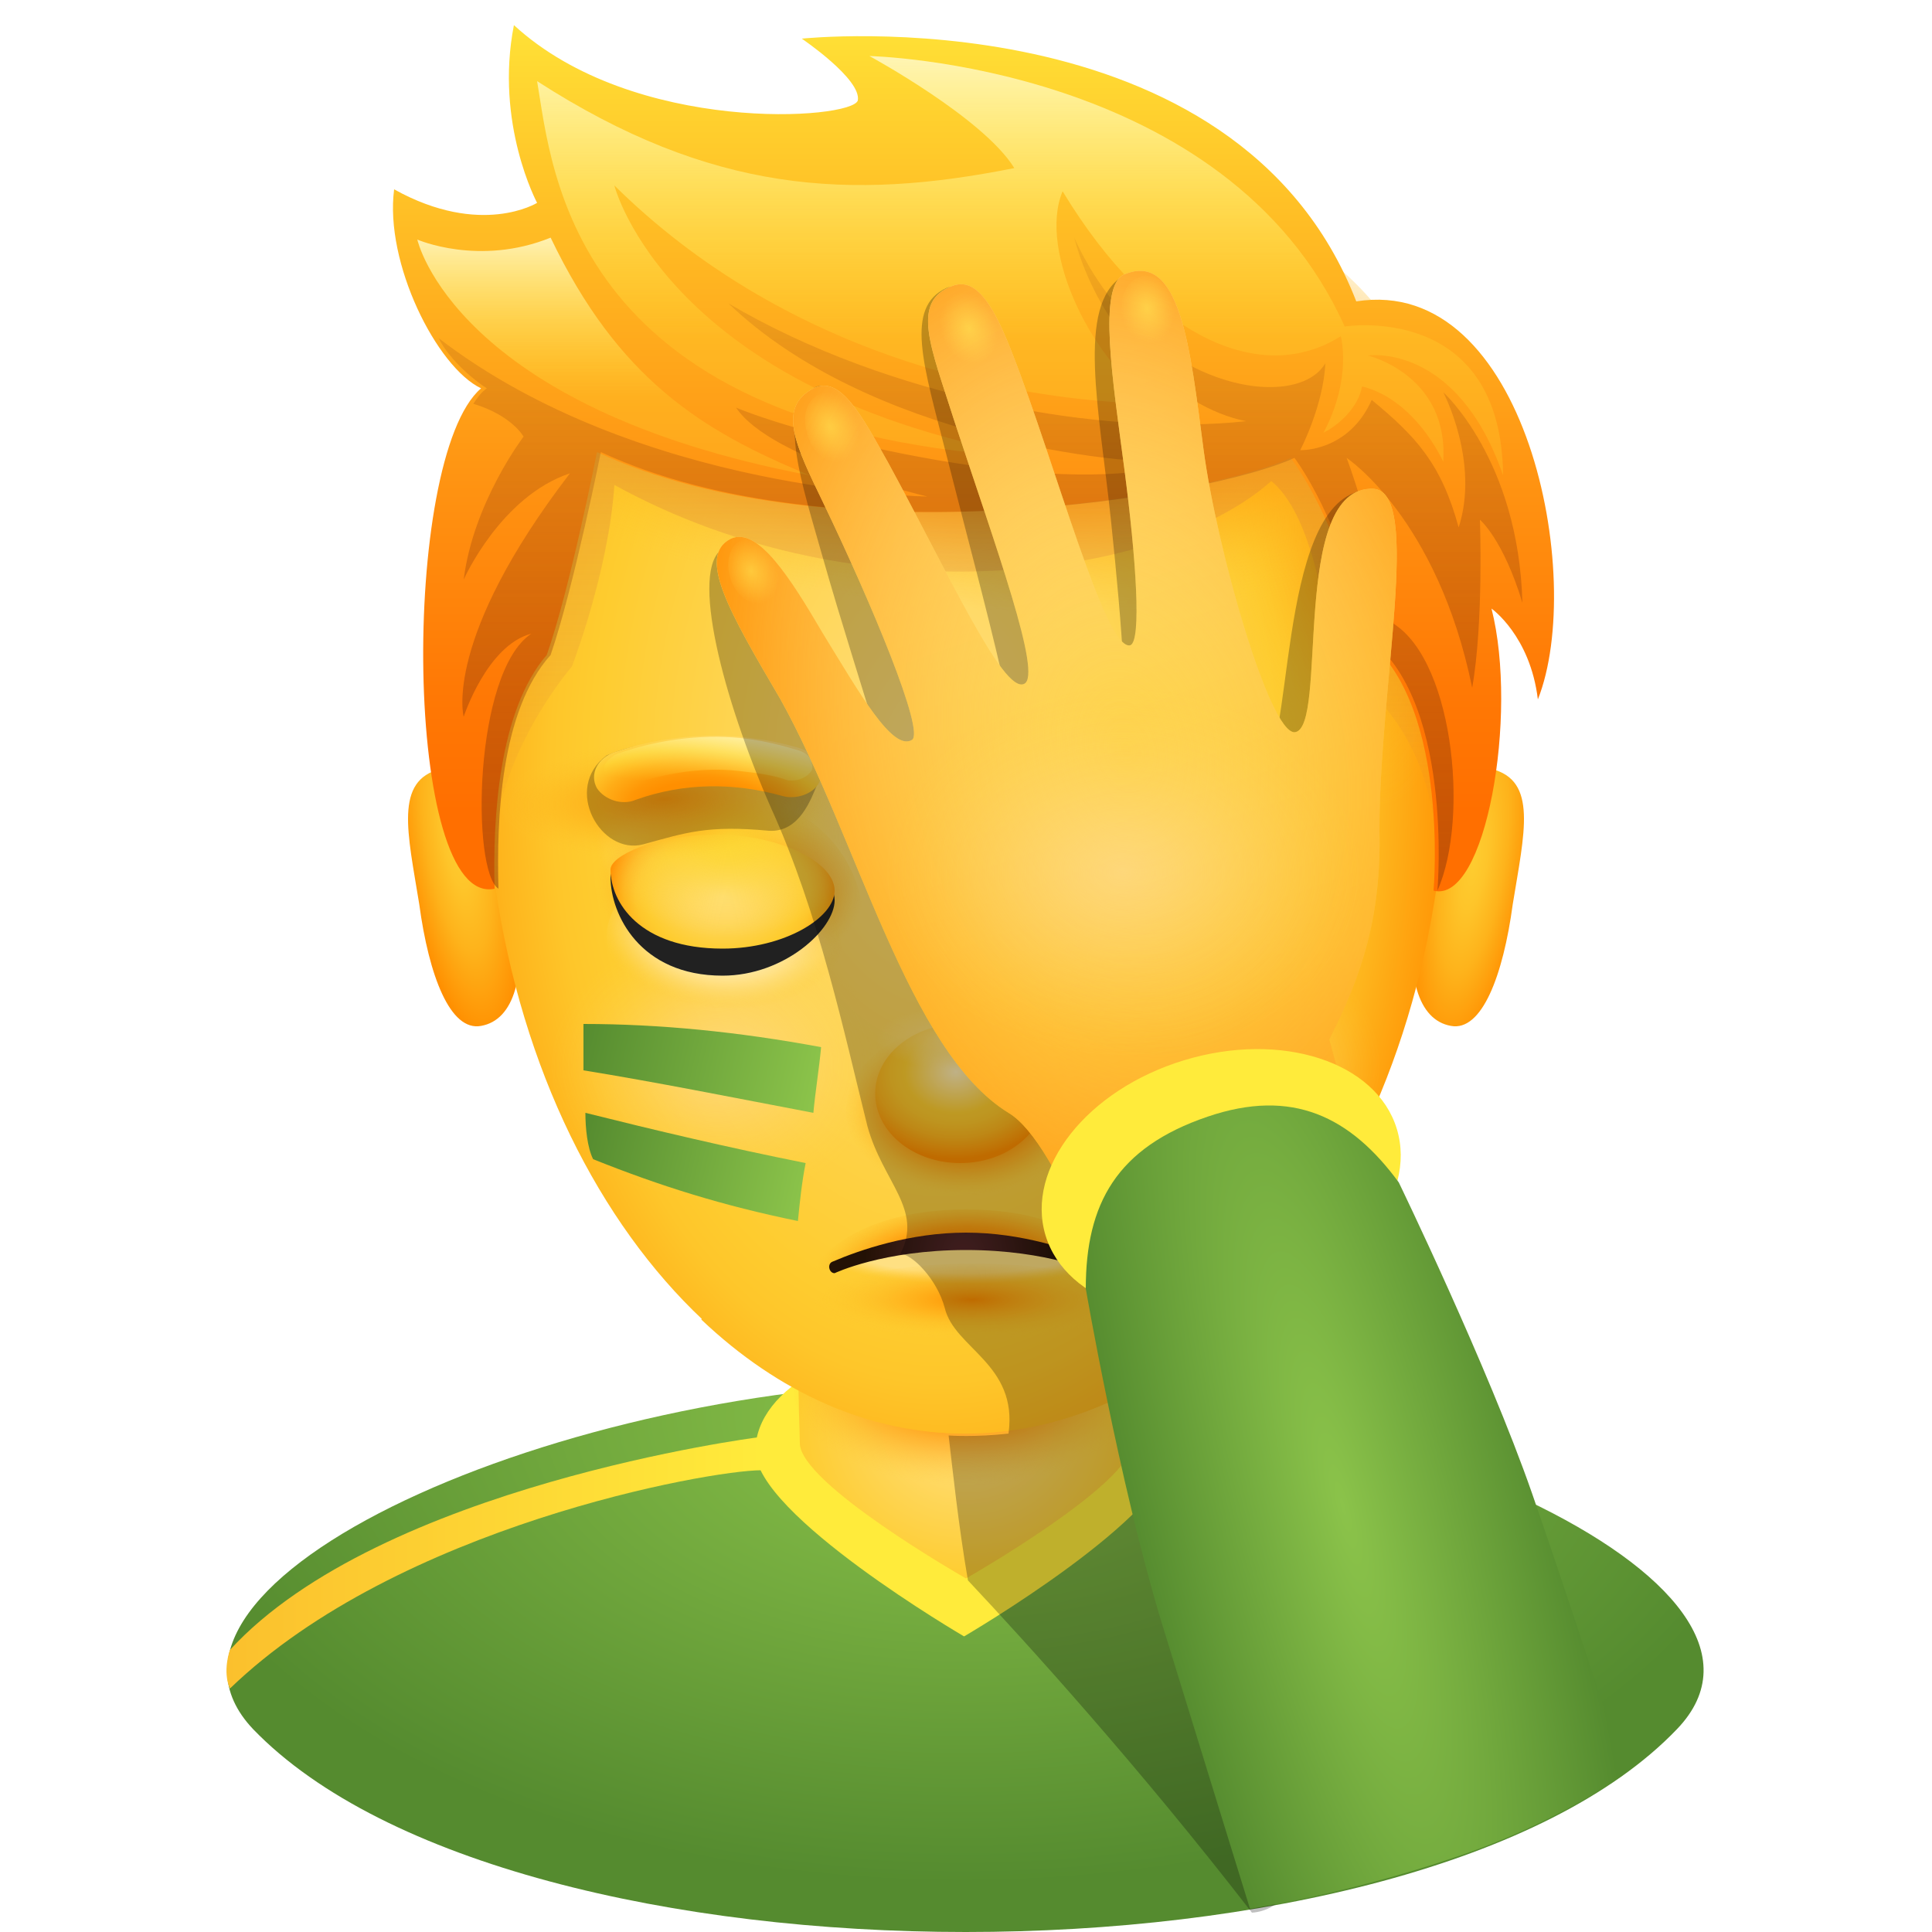 <?xml version="1.0" encoding="utf-8"?>
<!-- Generator: Adobe Illustrator 19.2.1, SVG Export Plug-In . SVG Version: 6.00 Build 0)  -->
<svg version="1.1" id="Слой_1" xmlns="http://www.w3.org/2000/svg" xmlns:xlink="http://www.w3.org/1999/xlink" x="0px" y="0px"
	 viewBox="0 0 100 100" style="enable-background:new 0 0 100 100;" xml:space="preserve">
<style type="text/css">
	.st0{fill:#9C3700;}
	.st1{fill:#212121;}
	.st2{fill:url(#SVGID_1_);}
	.st3{fill:url(#SVGID_2_);}
	.st4{fill:url(#SVGID_3_);}
	.st5{fill:url(#SVGID_4_);}
	.st6{fill:url(#SVGID_5_);}
	.st7{fill:url(#SVGID_6_);}
	.st8{fill:url(#SVGID_7_);}
	.st9{fill:url(#SVGID_8_);}
	.st10{fill:url(#SVGID_9_);}
	.st11{fill:url(#SVGID_10_);}
	.st12{fill:url(#SVGID_11_);}
	.st13{fill:url(#SVGID_12_);}
	.st14{fill:url(#SVGID_13_);}
	.st15{fill:url(#SVGID_14_);}
	.st16{opacity:0.5;fill:url(#SVGID_15_);}
	.st17{fill:url(#SVGID_16_);}
	.st18{fill:url(#SVGID_17_);}
	.st19{fill:#B71C1C;}
	.st20{fill:url(#SVGID_18_);}
	.st21{fill:url(#SVGID_19_);}
	.st22{fill:url(#SVGID_20_);}
	.st23{fill:url(#SVGID_21_);}
	.st24{fill:url(#SVGID_22_);}
	.st25{fill:url(#SVGID_23_);}
	.st26{fill:url(#SVGID_24_);}
	.st27{opacity:0.5;fill:url(#SVGID_25_);}
	.st28{fill:url(#SVGID_26_);}
	.st29{fill:url(#SVGID_27_);}
	.st30{opacity:0.25;}
	.st31{fill:url(#SVGID_28_);}
	.st32{fill:url(#SVGID_29_);}
	.st33{fill:#EEEEEE;}
	.st34{fill:url(#SVGID_30_);}
	.st35{fill:url(#SVGID_31_);}
	.st36{fill:url(#SVGID_32_);}
	.st37{fill:url(#SVGID_33_);}
	.st38{fill:url(#SVGID_34_);}
	.st39{fill:url(#SVGID_35_);}
	.st40{fill:url(#SVGID_36_);}
	.st41{fill:url(#SVGID_37_);}
	.st42{fill:url(#SVGID_38_);}
	.st43{fill:url(#SVGID_39_);}
	.st44{fill:url(#SVGID_40_);}
	.st45{fill:url(#SVGID_41_);}
	.st46{fill:url(#SVGID_42_);}
	.st47{fill:url(#SVGID_43_);}
	.st48{fill:url(#SVGID_44_);}
	.st49{fill:url(#SVGID_45_);}
	.st50{fill:url(#SVGID_46_);}
	.st51{fill:url(#SVGID_47_);}
	.st52{fill:url(#SVGID_48_);}
	.st53{fill:url(#SVGID_49_);}
	.st54{opacity:0.5;fill:url(#SVGID_50_);}
	.st55{fill:url(#SVGID_51_);}
	.st56{opacity:0.5;fill:url(#SVGID_52_);}
	.st57{fill:url(#SVGID_53_);}
	.st58{fill:url(#SVGID_54_);}
	.st59{fill:url(#SVGID_55_);}
	.st60{fill:url(#SVGID_56_);}
	.st61{fill:url(#SVGID_57_);}
	.st62{opacity:0.5;fill:url(#SVGID_58_);}
	.st63{fill:url(#SVGID_59_);}
	.st64{opacity:0.5;fill:url(#SVGID_60_);}
	.st65{fill:url(#SVGID_61_);}
	.st66{fill:url(#SVGID_62_);}
	.st67{fill:url(#SVGID_63_);}
	.st68{fill:url(#SVGID_64_);}
	.st69{fill:url(#SVGID_65_);}
	.st70{opacity:0.5;fill:url(#SVGID_66_);}
	.st71{fill:url(#SVGID_67_);}
	.st72{opacity:0.5;fill:url(#SVGID_68_);}
	.st73{fill:url(#SVGID_69_);}
	.st74{fill:url(#SVGID_70_);}
	.st75{fill:url(#SVGID_71_);}
	.st76{fill:url(#SVGID_72_);}
	.st77{fill:url(#SVGID_73_);}
	.st78{opacity:0.5;fill:url(#SVGID_74_);}
	.st79{fill:url(#SVGID_75_);}
	.st80{opacity:0.5;fill:url(#SVGID_76_);}
	.st81{fill:url(#SVGID_77_);}
	.st82{opacity:0.5;fill:url(#SVGID_78_);}
	.st83{fill:url(#SVGID_79_);}
	.st84{opacity:0.5;fill:url(#SVGID_80_);}
	.st85{fill:url(#SVGID_81_);}
	.st86{opacity:0.5;fill:url(#SVGID_82_);}
	.st87{fill:url(#SVGID_83_);}
	.st88{opacity:0.5;fill:url(#SVGID_84_);}
	.st89{fill:url(#SVGID_85_);}
	.st90{opacity:0.5;fill:url(#SVGID_86_);}
	.st91{fill:url(#SVGID_87_);}
	.st92{opacity:0.5;fill:url(#SVGID_88_);}
	.st93{fill:url(#SVGID_89_);}
	.st94{opacity:0.5;fill:url(#SVGID_90_);}
	.st95{fill:url(#SVGID_91_);}
	.st96{opacity:0.5;fill:url(#SVGID_92_);}
	.st97{fill:url(#SVGID_93_);}
	.st98{opacity:0.5;fill:url(#SVGID_94_);}
	.st99{fill:url(#SVGID_95_);}
	.st100{opacity:0.5;fill:url(#SVGID_96_);}
	.st101{fill:url(#SVGID_97_);}
	.st102{fill:url(#SVGID_98_);}
	.st103{fill:url(#SVGID_99_);}
	.st104{opacity:0.5;fill:url(#SVGID_100_);}
	.st105{fill:url(#SVGID_101_);}
	.st106{opacity:0.5;fill:url(#SVGID_102_);}
	.st107{fill:url(#SVGID_103_);}
	.st108{fill:url(#SVGID_104_);}
	.st109{fill:url(#SVGID_105_);}
	.st110{fill:url(#SVGID_106_);}
	.st111{fill:url(#SVGID_107_);}
	.st112{fill:url(#SVGID_108_);}
	.st113{fill:url(#SVGID_109_);}
	.st114{opacity:0.5;fill:url(#SVGID_110_);}
	.st115{fill:url(#SVGID_111_);}
	.st116{opacity:0.5;fill:url(#SVGID_112_);}
	.st117{fill:url(#SVGID_113_);}
	.st118{opacity:0.5;fill:url(#SVGID_114_);}
	.st119{fill:url(#SVGID_115_);}
	.st120{opacity:0.5;fill:url(#SVGID_116_);}
	.st121{fill:url(#SVGID_117_);}
	.st122{opacity:0.5;fill:url(#SVGID_118_);}
	.st123{fill:url(#SVGID_119_);}
	.st124{opacity:0.5;fill:url(#SVGID_120_);}
	.st125{fill:url(#SVGID_121_);}
	.st126{opacity:0.5;fill:url(#SVGID_122_);}
	.st127{fill:url(#SVGID_123_);}
	.st128{opacity:0.5;fill:url(#SVGID_124_);}
	.st129{fill:url(#SVGID_125_);}
	.st130{fill:url(#SVGID_126_);}
	.st131{fill:url(#SVGID_127_);}
	.st132{fill:url(#SVGID_128_);}
	.st133{fill:url(#SVGID_129_);}
	.st134{fill:url(#SVGID_130_);}
	.st135{fill:url(#SVGID_131_);}
	.st136{fill:url(#SVGID_132_);}
	.st137{fill:url(#SVGID_133_);}
	.st138{fill:url(#SVGID_134_);}
	.st139{fill:url(#SVGID_135_);}
	.st140{fill:url(#SVGID_136_);}
	.st141{fill:url(#SVGID_137_);}
	.st142{opacity:0.5;fill:url(#SVGID_138_);}
	.st143{opacity:0.5;fill:url(#SVGID_139_);}
	.st144{fill:url(#SVGID_140_);}
	.st145{fill:url(#SVGID_141_);}
	.st146{fill:#FFEB3B;}
	.st147{fill:url(#SVGID_142_);}
	.st148{fill:url(#SVGID_143_);}
	.st149{fill:url(#SVGID_144_);}
	.st150{fill:url(#SVGID_145_);}
	.st151{fill:url(#SVGID_146_);}
	.st152{opacity:0.5;fill:url(#SVGID_147_);}
	.st153{fill:url(#SVGID_148_);}
	.st154{fill:url(#SVGID_149_);}
	.st155{opacity:0.5;fill:url(#SVGID_150_);}
	.st156{opacity:0.5;fill:url(#SVGID_151_);}
	.st157{fill:url(#SVGID_152_);}
	.st158{fill:url(#SVGID_153_);}
	.st159{fill:url(#SVGID_154_);}
	.st160{fill:url(#SVGID_155_);}
	.st161{fill:url(#SVGID_156_);}
	.st162{fill:url(#SVGID_157_);}
	.st163{fill:url(#SVGID_158_);}
	.st164{fill:url(#SVGID_159_);}
	.st165{fill:url(#SVGID_160_);}
	.st166{fill:url(#SVGID_161_);}
	.st167{fill:url(#SVGID_162_);}
	.st168{opacity:0.8;fill:url(#SVGID_163_);}
	.st169{fill:url(#SVGID_164_);}
	.st170{fill:url(#SVGID_165_);}
	.st171{opacity:0.5;fill:url(#SVGID_166_);}
	.st172{fill:url(#SVGID_167_);}
	.st173{fill:url(#SVGID_168_);}
	.st174{fill:url(#SVGID_169_);}
	.st175{opacity:0.5;fill:url(#SVGID_170_);}
	.st176{fill:url(#SVGID_171_);}
	.st177{fill:url(#SVGID_172_);}
	.st178{opacity:0.5;fill:url(#SVGID_173_);}
	.st179{opacity:0.5;fill:url(#SVGID_174_);}
	.st180{opacity:0.5;fill:url(#SVGID_175_);}
	.st181{opacity:0.5;fill:url(#SVGID_176_);}
	.st182{opacity:0.5;fill:url(#SVGID_177_);}
	.st183{fill:url(#SVGID_178_);}
	.st184{fill:url(#SVGID_179_);}
	.st185{fill:url(#SVGID_180_);}
	.st186{fill:url(#SVGID_181_);}
	.st187{fill:url(#SVGID_182_);}
	.st188{fill:url(#SVGID_183_);}
	.st189{fill:url(#SVGID_184_);}
	.st190{fill:url(#SVGID_185_);}
	.st191{fill:url(#SVGID_186_);}
	.st192{fill:url(#SVGID_187_);}
	.st193{fill:url(#SVGID_188_);}
	.st194{fill:url(#SVGID_189_);}
	.st195{fill:url(#SVGID_190_);}
	.st196{fill:url(#SVGID_191_);}
	.st197{fill:url(#SVGID_192_);}
	.st198{opacity:0.5;fill:url(#SVGID_193_);}
	.st199{fill:url(#SVGID_194_);}
	.st200{fill:url(#SVGID_195_);}
	.st201{fill:url(#SVGID_196_);}
	.st202{fill:url(#SVGID_197_);}
	.st203{fill:url(#SVGID_198_);}
	.st204{fill:url(#SVGID_199_);}
	.st205{fill:url(#SVGID_200_);}
	.st206{opacity:0.5;fill:url(#SVGID_201_);}
	.st207{fill:url(#SVGID_202_);}
	.st208{fill:url(#SVGID_203_);}
	.st209{fill:url(#SVGID_204_);}
	.st210{fill:url(#SVGID_205_);}
	.st211{fill:url(#SVGID_206_);}
	.st212{fill:url(#SVGID_207_);}
	.st213{fill:url(#SVGID_208_);}
	.st214{opacity:0.5;fill:url(#SVGID_209_);}
	.st215{fill:url(#SVGID_210_);}
	.st216{opacity:0.5;fill:url(#SVGID_211_);}
	.st217{fill:url(#SVGID_212_);}
	.st218{opacity:0.5;fill:url(#SVGID_213_);}
	.st219{fill:url(#SVGID_214_);}
	.st220{opacity:0.5;fill:url(#SVGID_215_);}
	.st221{fill:url(#SVGID_216_);}
	.st222{opacity:0.5;fill:url(#SVGID_217_);}
	.st223{fill:url(#SVGID_218_);}
	.st224{opacity:0.5;fill:url(#SVGID_219_);}
	.st225{fill:url(#SVGID_220_);}
	.st226{opacity:0.5;fill:url(#SVGID_221_);}
	.st227{fill:url(#SVGID_222_);}
	.st228{fill:url(#SVGID_223_);}
	.st229{fill:url(#SVGID_224_);}
	.st230{opacity:0.5;fill:url(#SVGID_225_);}
	.st231{fill:url(#SVGID_226_);}
	.st232{fill:url(#SVGID_227_);}
	.st233{fill:url(#SVGID_228_);}
	.st234{fill:url(#SVGID_229_);}
	.st235{fill:url(#SVGID_230_);}
	.st236{fill:url(#SVGID_231_);}
	.st237{fill:url(#SVGID_232_);}
	.st238{opacity:0.5;fill:url(#SVGID_233_);}
	.st239{fill:url(#SVGID_234_);}
	.st240{fill:url(#SVGID_235_);}
	.st241{fill:url(#SVGID_236_);}
	.st242{fill:url(#SVGID_237_);}
	.st243{fill:url(#SVGID_238_);}
	.st244{fill:url(#SVGID_239_);}
	.st245{fill:url(#SVGID_240_);}
	.st246{opacity:0.5;fill:url(#SVGID_241_);}
	.st247{fill:url(#SVGID_242_);}
	.st248{opacity:0.5;fill:url(#SVGID_243_);}
	.st249{fill:url(#SVGID_244_);}
	.st250{opacity:0.5;fill:url(#SVGID_245_);}
	.st251{fill:url(#SVGID_246_);}
	.st252{fill:url(#SVGID_247_);}
	.st253{fill:url(#SVGID_248_);}
	.st254{opacity:0.5;fill:url(#SVGID_249_);}
	.st255{fill:url(#SVGID_250_);}
	.st256{opacity:0.5;fill:url(#SVGID_251_);}
	.st257{fill:url(#SVGID_252_);}
	.st258{opacity:0.5;fill:url(#SVGID_253_);}
	.st259{fill:url(#SVGID_254_);}
	.st260{opacity:0.5;fill:url(#SVGID_255_);}
	.st261{fill:url(#SVGID_256_);}
	.st262{opacity:0.5;fill:url(#SVGID_257_);}
	.st263{opacity:0.5;fill:url(#SVGID_258_);}
	.st264{fill:url(#SVGID_259_);}
	.st265{fill:url(#SVGID_260_);}
	.st266{fill:url(#SVGID_261_);}
	.st267{fill:url(#SVGID_262_);}
	.st268{fill:url(#SVGID_263_);}
	.st269{fill:url(#SVGID_264_);}
	.st270{fill:#FFFFFF;}
	.st271{fill-rule:evenodd;clip-rule:evenodd;fill:#FFEB3B;}
	.st272{fill:url(#SVGID_265_);}
	.st273{fill:url(#SVGID_266_);}
	.st274{fill:url(#SVGID_267_);}
	.st275{fill:url(#SVGID_268_);}
	.st276{fill:url(#SVGID_269_);}
	.st277{fill:url(#SVGID_270_);}
	.st278{fill:url(#SVGID_271_);}
	.st279{fill:url(#SVGID_272_);}
	.st280{fill:url(#SVGID_273_);}
	.st281{fill:none;}
	.st282{fill:url(#SVGID_274_);}
	.st283{fill:url(#SVGID_275_);}
	.st284{fill:url(#SVGID_276_);}
	.st285{fill:url(#SVGID_277_);}
	.st286{opacity:0.5;fill:url(#SVGID_278_);}
	.st287{opacity:0.5;fill:url(#SVGID_279_);}
	.st288{opacity:0.5;fill:url(#SVGID_280_);}
	.st289{opacity:0.5;fill:url(#SVGID_281_);}
	.st290{opacity:0.5;fill:url(#SVGID_282_);}
	.st291{opacity:0.5;fill:url(#SVGID_283_);}
	.st292{fill:url(#SVGID_284_);}
	.st293{fill:#FF8888;}
	.st294{fill:url(#SVGID_285_);}
	.st295{opacity:0.5;fill:url(#SVGID_286_);}
	.st296{opacity:0.5;fill:url(#SVGID_287_);}
	.st297{opacity:0.5;fill:url(#SVGID_288_);}
	.st298{fill:url(#SVGID_289_);}
	.st299{opacity:0.5;fill:url(#SVGID_290_);}
	.st300{fill:url(#SVGID_291_);}
	.st301{fill:url(#SVGID_292_);}
	.st302{fill:url(#SVGID_293_);}
	.st303{fill:url(#SVGID_294_);}
	.st304{fill:url(#SVGID_295_);}
	.st305{fill:url(#SVGID_296_);}
	.st306{fill:url(#SVGID_297_);}
	.st307{fill:url(#SVGID_298_);}
	.st308{fill:url(#SVGID_299_);}
	.st309{fill:url(#SVGID_300_);}
	.st310{fill:url(#SVGID_301_);}
	.st311{fill:url(#SVGID_302_);}
	.st312{fill:url(#SVGID_303_);}
	.st313{fill:url(#SVGID_304_);}
	.st314{fill:url(#SVGID_305_);}
	.st315{fill:url(#SVGID_306_);}
	.st316{fill:url(#SVGID_307_);}
	.st317{fill:url(#SVGID_308_);}
	.st318{fill:url(#SVGID_309_);}
	.st319{fill:url(#SVGID_310_);}
	.st320{fill:url(#SVGID_311_);}
	.st321{fill:url(#SVGID_312_);}
	.st322{fill:url(#SVGID_313_);}
	.st323{fill:url(#SVGID_314_);}
	.st324{fill:url(#SVGID_315_);}
	.st325{fill:url(#SVGID_316_);}
	.st326{fill:url(#SVGID_317_);}
	.st327{fill:url(#SVGID_318_);}
	.st328{fill:url(#SVGID_319_);}
	.st329{fill:url(#SVGID_320_);}
	.st330{fill:url(#SVGID_321_);}
	.st331{fill:url(#SVGID_322_);}
	.st332{fill:url(#SVGID_323_);}
	.st333{fill:url(#SVGID_324_);}
	.st334{fill:url(#SVGID_325_);}
	.st335{fill:url(#SVGID_326_);}
	.st336{fill:url(#SVGID_327_);}
	.st337{fill:url(#SVGID_328_);}
	.st338{fill:url(#SVGID_329_);}
	.st339{fill:url(#SVGID_330_);}
	.st340{fill:#3D210F;}
	.st341{fill:url(#SVGID_331_);}
	.st342{fill:url(#SVGID_332_);}
	.st343{fill:url(#SVGID_333_);}
	.st344{fill:url(#SVGID_334_);}
	.st345{fill:#231105;}
	.st346{fill:url(#SVGID_335_);}
	.st347{fill:url(#SVGID_336_);}
	.st348{fill:url(#SVGID_337_);}
	.st349{fill:url(#SVGID_338_);}
	.st350{fill:url(#SVGID_339_);}
	.st351{fill:url(#SVGID_340_);}
	.st352{fill:url(#SVGID_341_);}
	.st353{fill:url(#SVGID_342_);}
	.st354{opacity:0.5;fill:url(#SVGID_343_);enable-background:new    ;}
	.st355{opacity:0.5;fill:url(#SVGID_344_);enable-background:new    ;}
	.st356{opacity:0.5;fill:url(#SVGID_345_);enable-background:new    ;}
	.st357{fill:url(#SVGID_346_);}
	.st358{fill:url(#SVGID_347_);}
	.st359{fill:url(#SVGID_348_);}
	.st360{fill:url(#SVGID_349_);}
	.st361{fill:url(#SVGID_350_);}
	.st362{fill:url(#SVGID_351_);}
	.st363{fill:url(#SVGID_352_);}
	.st364{fill:url(#SVGID_353_);}
	.st365{fill:url(#SVGID_354_);}
	.st366{fill:url(#SVGID_355_);}
	.st367{fill:url(#SVGID_356_);}
	.st368{opacity:0.8;fill:url(#SVGID_357_);enable-background:new    ;}
	.st369{opacity:0.5;fill:url(#SVGID_358_);enable-background:new    ;}
	.st370{fill:url(#SVGID_359_);}
	.st371{fill:url(#SVGID_360_);}
	.st372{opacity:0.8;fill:url(#SVGID_361_);enable-background:new    ;}
	.st373{opacity:0.5;fill:url(#SVGID_362_);enable-background:new    ;}
	.st374{fill:url(#SVGID_363_);}
	.st375{fill:url(#SVGID_364_);}
	.st376{opacity:0.25;fill:#3D210F;enable-background:new    ;}
	.st377{fill:url(#SVGID_365_);}
	.st378{fill:url(#SVGID_366_);}
	.st379{fill:url(#SVGID_367_);}
	.st380{fill:url(#SVGID_368_);}
	.st381{fill:url(#SVGID_369_);}
	.st382{fill:url(#SVGID_370_);}
	.st383{opacity:0.15;enable-background:new    ;}
	.st384{fill:url(#SVGID_371_);}
	.st385{fill:url(#SVGID_372_);}
	.st386{fill:url(#SVGID_373_);}
	.st387{fill:url(#SVGID_374_);}
	.st388{fill:url(#SVGID_375_);}
	.st389{fill:url(#SVGID_376_);}
	.st390{fill:url(#SVGID_377_);}
	.st391{fill:url(#SVGID_378_);}
	.st392{fill:url(#SVGID_379_);}
	.st393{fill:url(#SVGID_380_);}
	.st394{fill:url(#SVGID_381_);}
	.st395{fill:url(#SVGID_382_);}
	.st396{fill:#424242;}
	.st397{fill:url(#SVGID_383_);}
	.st398{fill:url(#SVGID_384_);}
	.st399{fill:url(#SVGID_385_);}
	.st400{fill:url(#SVGID_386_);}
	.st401{fill:url(#SVGID_387_);}
	.st402{fill:url(#SVGID_388_);}
	.st403{fill:url(#SVGID_389_);}
	.st404{fill:url(#SVGID_390_);}
	.st405{fill:url(#SVGID_391_);}
	.st406{fill:url(#SVGID_392_);}
	.st407{fill:url(#SVGID_393_);}
	.st408{fill:url(#SVGID_394_);}
	.st409{fill:url(#SVGID_395_);}
	.st410{fill:url(#SVGID_396_);}
	.st411{fill:url(#SVGID_397_);}
	.st412{fill:url(#SVGID_398_);}
	.st413{fill:url(#SVGID_399_);}
	.st414{fill:url(#SVGID_400_);}
	.st415{fill:url(#SVGID_401_);}
	.st416{opacity:0.5;fill:url(#SVGID_402_);}
	.st417{opacity:0.75;fill:#BDBDBD;enable-background:new    ;}
	.st418{fill:#C4C4C4;}
	.st419{fill:#808080;}
	.st420{fill:url(#SVGID_403_);}
	.st421{fill:url(#SVGID_404_);}
	.st422{fill:url(#SVGID_405_);}
	.st423{fill:url(#SVGID_406_);}
	.st424{fill:url(#SVGID_407_);}
	.st425{fill:url(#SVGID_408_);}
	.st426{fill:url(#SVGID_409_);}
	.st427{fill:url(#SVGID_410_);}
	.st428{fill:url(#SVGID_411_);}
	.st429{fill:url(#SVGID_412_);}
	.st430{fill:url(#SVGID_413_);}
	.st431{fill:url(#SVGID_414_);}
	.st432{fill:url(#SVGID_415_);}
	.st433{fill:url(#SVGID_416_);}
	.st434{fill:url(#SVGID_417_);}
	.st435{fill:url(#SVGID_418_);}
	.st436{fill:url(#SVGID_419_);}
	.st437{fill:url(#SVGID_420_);}
	.st438{fill:url(#SVGID_421_);}
	.st439{fill:url(#SVGID_422_);}
	.st440{fill:url(#SVGID_423_);}
	.st441{fill:url(#SVGID_424_);}
	.st442{fill:url(#SVGID_425_);}
	.st443{opacity:0.5;}
	.st444{fill:#FFDB76;}
	.st445{fill:#772400;}
	.st446{fill:url(#SVGID_426_);}
	.st447{fill:url(#SVGID_427_);}
	.st448{fill:url(#SVGID_428_);}
	.st449{fill:url(#SVGID_429_);}
	.st450{fill:url(#SVGID_430_);}
	.st451{fill:url(#SVGID_431_);}
	.st452{fill:url(#SVGID_432_);}
	.st453{fill:url(#SVGID_433_);}
	.st454{fill:url(#SVGID_434_);}
	.st455{fill:url(#SVGID_435_);}
	.st456{fill:url(#SVGID_436_);}
	.st457{fill:url(#SVGID_437_);}
	.st458{fill:url(#SVGID_438_);}
	.st459{fill:url(#SVGID_439_);}
	.st460{fill:url(#SVGID_440_);}
	.st461{fill:url(#SVGID_441_);}
	.st462{fill:url(#SVGID_442_);}
	.st463{fill:url(#SVGID_443_);}
	.st464{opacity:0.2;}
	.st465{fill:#FFDB76;enable-background:new    ;}
	.st466{opacity:0.75;}
	.st467{fill:url(#SVGID_444_);}
	.st468{fill:url(#SVGID_445_);}
	.st469{fill:#FFC107;}
	.st470{fill:#03A9F4;}
	.st471{fill:#FF5722;}
	.st472{fill:#8BC34A;}
	.st473{fill:url(#SVGID_446_);}
	.st474{fill:url(#SVGID_447_);}
	.st475{fill:url(#SVGID_448_);}
	.st476{opacity:0.51;fill:url(#SVGID_449_);enable-background:new    ;}
	.st477{fill:#039BE5;}
	.st478{fill:url(#SVGID_450_);}
	.st479{fill:url(#SVGID_451_);}
	.st480{fill:url(#SVGID_452_);}
	.st481{fill:url(#SVGID_453_);}
	.st482{fill:url(#SVGID_454_);}
	.st483{fill:url(#SVGID_455_);}
	.st484{opacity:0.5;fill:url(#SVGID_456_);enable-background:new    ;}
	.st485{opacity:0.8;fill:url(#SVGID_457_);enable-background:new    ;}
	.st486{opacity:0.5;fill:url(#SVGID_458_);enable-background:new    ;}
	.st487{fill:url(#SVGID_459_);}
	.st488{fill:url(#SVGID_460_);}
	.st489{opacity:0.5;fill:url(#SVGID_461_);enable-background:new    ;}
	.st490{fill:url(#SVGID_462_);}
	.st491{fill:url(#SVGID_463_);}
	.st492{fill:url(#SVGID_464_);}
	.st493{fill:url(#SVGID_465_);}
	.st494{fill:url(#SVGID_466_);}
	.st495{fill:url(#SVGID_467_);}
	.st496{fill:url(#SVGID_468_);}
	.st497{fill:url(#SVGID_469_);}
	.st498{fill:url(#SVGID_470_);}
	.st499{fill:url(#SVGID_471_);}
	.st500{fill:url(#SVGID_472_);}
	.st501{fill:url(#SVGID_473_);}
	.st502{fill:url(#SVGID_474_);}
	.st503{fill:url(#SVGID_475_);}
	.st504{fill:url(#SVGID_476_);}
	.st505{fill:url(#SVGID_477_);}
	.st506{opacity:0.5;fill:url(#SVGID_478_);enable-background:new    ;}
	.st507{opacity:0.8;fill:url(#SVGID_479_);enable-background:new    ;}
	.st508{opacity:0.5;fill:url(#SVGID_480_);enable-background:new    ;}
	.st509{fill:url(#SVGID_481_);}
	.st510{fill:url(#SVGID_482_);}
	.st511{fill:url(#SVGID_483_);}
	.st512{fill:url(#SVGID_484_);}
	.st513{fill:url(#SVGID_485_);}
	.st514{fill:url(#SVGID_486_);}
	.st515{fill:url(#SVGID_487_);}
	.st516{fill:url(#SVGID_488_);}
	.st517{fill:url(#SVGID_489_);}
	.st518{fill:url(#SVGID_490_);}
	.st519{opacity:0.4;fill:#3D210F;enable-background:new    ;}
	.st520{fill:url(#SVGID_491_);}
	.st521{opacity:0.2;fill:#3D210F;enable-background:new    ;}
	.st522{fill:url(#SVGID_492_);}
	.st523{fill:#FFF9C4;}
	.st524{fill:url(#SVGID_493_);}
	.st525{fill:url(#SVGID_494_);}
	.st526{fill:url(#SVGID_495_);}
	.st527{fill:#F57F17;}
	.st528{fill:url(#SVGID_496_);}
	.st529{fill:url(#SVGID_497_);}
	.st530{fill:url(#SVGID_498_);}
	.st531{fill:url(#SVGID_499_);}
	.st532{fill:url(#SVGID_500_);}
	.st533{fill:url(#SVGID_501_);}
	.st534{fill:url(#SVGID_502_);}
	.st535{fill:url(#SVGID_503_);}
	.st536{fill:url(#SVGID_504_);}
	.st537{fill:url(#SVGID_505_);}
	.st538{fill:url(#SVGID_506_);}
	.st539{fill:url(#SVGID_507_);}
	.st540{fill:url(#SVGID_508_);}
	.st541{fill:url(#SVGID_509_);}
	.st542{fill:url(#SVGID_510_);}
	.st543{fill:url(#SVGID_511_);}
	.st544{fill:url(#SVGID_512_);}
	.st545{opacity:0.25;fill:url(#SVGID_513_);enable-background:new    ;}
	.st546{opacity:0.25;fill:url(#SVGID_514_);enable-background:new    ;}
	.st547{fill:url(#SVGID_515_);}
	.st548{opacity:0.25;fill:url(#SVGID_516_);enable-background:new    ;}
	.st549{opacity:0.25;fill:url(#SVGID_517_);enable-background:new    ;}
	.st550{fill:url(#SVGID_518_);}
	.st551{fill:url(#SVGID_519_);}
	.st552{fill:url(#SVGID_520_);}
	.st553{fill:url(#SVGID_521_);}
	.st554{fill:url(#SVGID_522_);}
	.st555{fill:#F44336;}
	.st556{opacity:0.25;fill:url(#SVGID_523_);}
	.st557{fill:url(#SVGID_524_);}
	.st558{fill:url(#SVGID_525_);}
	.st559{fill:url(#SVGID_526_);}
	.st560{fill:url(#SVGID_527_);}
	.st561{fill:url(#SVGID_528_);}
	.st562{opacity:0.5;fill:url(#SVGID_529_);}
	.st563{opacity:0.5;fill:url(#SVGID_530_);}
	.st564{fill:url(#SVGID_531_);}
	.st565{opacity:0.5;fill:url(#SVGID_532_);}
	.st566{opacity:0.5;fill:url(#SVGID_533_);}
	.st567{fill:url(#SVGID_534_);}
	.st568{fill:url(#SVGID_535_);}
	.st569{fill:url(#SVGID_536_);}
	.st570{fill:url(#SVGID_537_);}
	.st571{fill:url(#SVGID_538_);}
	.st572{fill:url(#SVGID_539_);}
	.st573{fill:url(#SVGID_540_);}
	.st574{fill:url(#SVGID_541_);}
	.st575{fill:url(#SVGID_542_);}
	.st576{opacity:0.5;fill:#FFFFFF;}
	.st577{fill:url(#SVGID_543_);}
	.st578{fill:url(#SVGID_544_);}
	.st579{fill:url(#SVGID_545_);}
	.st580{fill:url(#SVGID_546_);}
	.st581{fill:url(#SVGID_547_);}
	.st582{fill:url(#SVGID_548_);}
	.st583{opacity:0.8;fill:url(#SVGID_549_);}
	.st584{fill:url(#SVGID_550_);}
	.st585{fill:url(#SVGID_551_);}
	.st586{opacity:0.8;fill:url(#SVGID_552_);}
	.st587{fill:url(#SVGID_553_);}
	.st588{fill:url(#SVGID_554_);}
	.st589{fill:url(#SVGID_555_);}
	.st590{fill:url(#SVGID_556_);}
	.st591{fill:url(#SVGID_557_);}
	.st592{fill:url(#SVGID_558_);}
	.st593{opacity:0.5;fill:url(#SVGID_559_);}
	.st594{fill:url(#SVGID_560_);}
	.st595{fill:url(#SVGID_561_);}
	.st596{fill:url(#SVGID_562_);}
	.st597{fill:url(#SVGID_563_);}
	.st598{opacity:0.5;fill:url(#SVGID_564_);}
	.st599{fill:url(#SVGID_565_);}
	.st600{opacity:0.25;fill:url(#SVGID_566_);}
	.st601{opacity:0.25;fill:url(#SVGID_567_);}
	.st602{opacity:0.64;fill:url(#SVGID_568_);}
	.st603{fill:url(#SVGID_569_);}
	.st604{fill:url(#SVGID_570_);}
	.st605{fill:url(#SVGID_571_);}
	.st606{fill:url(#SVGID_572_);}
	.st607{fill:url(#SVGID_573_);}
	.st608{fill:url(#SVGID_574_);}
	.st609{fill:url(#SVGID_575_);}
	.st610{fill:url(#SVGID_576_);}
	.st611{fill:url(#SVGID_577_);}
	.st612{fill:url(#SVGID_578_);}
	.st613{fill:url(#SVGID_579_);}
	.st614{fill:url(#SVGID_580_);}
	.st615{fill:url(#SVGID_581_);}
	.st616{fill:url(#SVGID_582_);}
	.st617{fill:url(#SVGID_583_);}
	.st618{fill:url(#SVGID_584_);}
	.st619{fill:url(#SVGID_585_);}
	.st620{fill:url(#SVGID_586_);}
	.st621{fill:url(#SVGID_587_);}
	.st622{opacity:0.3;fill:url(#SVGID_588_);}
	.st623{opacity:0.3;fill:url(#SVGID_589_);}
	.st624{fill:url(#SVGID_590_);}
	.st625{opacity:0.3;fill:url(#SVGID_591_);}
	.st626{opacity:0.3;fill:url(#SVGID_592_);}
	.st627{fill:url(#SVGID_593_);}
	.st628{fill:url(#SVGID_594_);}
	.st629{fill:url(#SVGID_595_);}
	.st630{fill:#599100;}
	.st631{fill:#72C900;}
	.st632{fill:url(#SVGID_596_);}
	.st633{fill:url(#SVGID_597_);}
	.st634{fill:url(#SVGID_598_);}
	.st635{fill:url(#SVGID_599_);}
	.st636{fill:url(#SVGID_600_);}
	.st637{fill:url(#SVGID_601_);}
	.st638{fill:url(#SVGID_602_);}
	.st639{fill:url(#SVGID_603_);}
	.st640{fill:url(#SVGID_604_);}
	.st641{fill:url(#SVGID_605_);}
	.st642{fill:url(#SVGID_606_);}
	.st643{opacity:0.3;}
	.st644{fill:url(#SVGID_607_);}
	.st645{fill:url(#SVGID_608_);}
	.st646{fill:url(#SVGID_609_);}
	.st647{fill:url(#SVGID_610_);}
	.st648{opacity:0.4;fill:url(#SVGID_611_);}
	.st649{opacity:0.5;fill:url(#SVGID_612_);}
	.st650{opacity:0.5;fill:url(#SVGID_613_);}
	.st651{fill:url(#SVGID_614_);}
	.st652{opacity:0.5;fill:url(#SVGID_615_);}
	.st653{opacity:0.5;fill:url(#SVGID_616_);}
	.st654{opacity:0.38;fill:url(#SVGID_617_);}
	.st655{opacity:0.5;fill:url(#SVGID_618_);}
	.st656{fill:url(#SVGID_619_);}
	.st657{fill:url(#SVGID_620_);}
	.st658{fill:url(#SVGID_621_);}
	.st659{opacity:0.28;fill:#CE93D8;}
	.st660{fill:#BA68C8;}
	.st661{fill:url(#SVGID_622_);}
	.st662{fill:url(#SVGID_623_);}
	.st663{fill:#CDDC39;}
	.st664{fill:url(#SVGID_624_);}
	.st665{opacity:0.77;fill:#FFFFFF;}
	.st666{opacity:0.1;}
	.st667{fill:#F5F5F5;}
	.st668{fill:#757575;}
	.st669{fill:url(#SVGID_625_);}
	.st670{fill:url(#SVGID_626_);}
	.st671{fill:url(#SVGID_627_);}
	.st672{fill:url(#SVGID_628_);}
	.st673{fill:url(#SVGID_629_);}
	.st674{fill:url(#SVGID_630_);}
	.st675{fill:url(#SVGID_631_);}
	.st676{fill:url(#SVGID_632_);}
	.st677{fill:url(#SVGID_633_);}
	.st678{opacity:0.2;fill:url(#SVGID_634_);}
	.st679{opacity:0.5;fill:url(#SVGID_635_);}
	.st680{fill:#596689;}
	.st681{fill:url(#SVGID_636_);}
	.st682{fill:url(#SVGID_637_);}
	.st683{fill:url(#SVGID_638_);}
	.st684{fill:url(#SVGID_639_);}
	.st685{fill:url(#SVGID_640_);}
	.st686{fill:url(#SVGID_641_);}
	.st687{fill:url(#SVGID_642_);}
	.st688{fill:url(#SVGID_643_);}
	.st689{fill:url(#SVGID_644_);}
	.st690{opacity:0.5;fill:url(#SVGID_645_);}
	.st691{fill:#9EB7D4;}
	.st692{fill:url(#SVGID_646_);}
	.st693{fill:url(#SVGID_647_);}
	.st694{fill:url(#SVGID_648_);}
	.st695{fill:url(#SVGID_649_);}
	.st696{fill:url(#SVGID_650_);}
	.st697{fill:url(#SVGID_651_);}
	.st698{fill:url(#SVGID_652_);}
	.st699{fill:url(#SVGID_653_);}
	.st700{fill:url(#SVGID_654_);}
	.st701{fill:url(#SVGID_655_);}
	.st702{fill:url(#SVGID_656_);}
	.st703{fill:url(#SVGID_657_);}
	.st704{fill:url(#SVGID_658_);}
	.st705{fill:url(#SVGID_659_);}
	.st706{fill:url(#SVGID_660_);}
	.st707{fill:url(#SVGID_661_);}
	.st708{fill:url(#SVGID_662_);}
	.st709{fill:url(#SVGID_663_);}
	.st710{fill:url(#SVGID_664_);}
	.st711{fill:url(#SVGID_665_);}
	.st712{fill:url(#SVGID_666_);}
	.st713{fill:url(#SVGID_667_);}
	.st714{fill:url(#SVGID_668_);}
	.st715{fill:url(#SVGID_669_);}
	.st716{fill:url(#SVGID_670_);}
	.st717{fill:url(#SVGID_671_);}
	.st718{fill:url(#SVGID_672_);}
	.st719{fill:url(#SVGID_673_);}
	.st720{fill:url(#SVGID_674_);}
	.st721{opacity:0.1;fill:url(#SVGID_675_);}
	.st722{fill:url(#SVGID_676_);}
	.st723{opacity:0.5;fill:url(#SVGID_677_);}
	.st724{opacity:0.7;fill:#FFFFFF;}
	.st725{fill:url(#SVGID_678_);}
	.st726{fill:url(#SVGID_679_);}
	.st727{fill:url(#SVGID_680_);}
	.st728{fill:url(#SVGID_681_);}
	.st729{fill:url(#SVGID_682_);}
	.st730{fill:url(#SVGID_683_);}
	.st731{fill:url(#SVGID_684_);}
	.st732{fill:url(#SVGID_685_);}
	.st733{fill:url(#SVGID_686_);}
	.st734{fill:url(#SVGID_687_);}
	.st735{fill:url(#SVGID_688_);}
	.st736{fill:url(#SVGID_689_);}
	.st737{fill:url(#SVGID_690_);}
	.st738{fill:url(#SVGID_691_);}
	.st739{fill:url(#SVGID_692_);}
	.st740{fill:url(#SVGID_693_);}
	.st741{fill:url(#SVGID_694_);}
	.st742{fill:url(#SVGID_695_);}
	.st743{fill:url(#SVGID_696_);}
	.st744{fill:url(#SVGID_697_);}
	.st745{fill:url(#SVGID_698_);}
	.st746{fill:url(#SVGID_699_);}
	.st747{fill:url(#SVGID_700_);}
	.st748{fill:url(#SVGID_701_);}
	.st749{fill:url(#SVGID_702_);}
	.st750{fill:url(#SVGID_703_);}
	.st751{fill:url(#SVGID_704_);}
	.st752{fill:url(#SVGID_705_);}
	.st753{opacity:0.5;fill:url(#SVGID_706_);}
	.st754{opacity:0.5;fill:url(#SVGID_707_);}
	.st755{opacity:0.1;fill:#212121;}
	.st756{opacity:0.1;fill:#FFFFFF;}
	.st757{fill:url(#SVGID_708_);}
	.st758{fill:url(#SVGID_709_);}
	.st759{fill:url(#SVGID_710_);}
	.st760{fill:url(#SVGID_711_);}
	.st761{fill:url(#SVGID_712_);}
	.st762{opacity:0.5;fill:url(#SVGID_713_);}
	.st763{opacity:0.5;fill:url(#SVGID_714_);}
	.st764{fill:url(#SVGID_715_);}
	.st765{fill:url(#SVGID_716_);}
	.st766{fill:url(#SVGID_717_);}
	.st767{fill:url(#SVGID_718_);}
	.st768{fill:url(#SVGID_719_);}
	.st769{fill:url(#SVGID_720_);}
	.st770{fill:url(#SVGID_721_);}
	.st771{fill:url(#SVGID_722_);}
	.st772{fill:url(#SVGID_723_);}
	.st773{fill:url(#SVGID_724_);}
	.st774{fill:#FFFDE7;}
	.st775{fill:url(#SVGID_725_);}
	.st776{fill:#CA1800;}
	.st777{opacity:0.3;fill:url(#SVGID_726_);}
	.st778{fill:url(#SVGID_727_);}
	.st779{fill:url(#SVGID_728_);}
	.st780{fill:url(#SVGID_729_);}
	.st781{fill:url(#SVGID_730_);}
	.st782{opacity:0.31;}
	.st783{fill:url(#SVGID_731_);}
	.st784{fill:url(#SVGID_732_);}
	.st785{fill:url(#SVGID_733_);}
	.st786{fill:url(#SVGID_734_);}
	.st787{fill:url(#SVGID_735_);}
	.st788{fill:url(#SVGID_736_);}
	.st789{fill:url(#SVGID_737_);}
	.st790{fill:url(#SVGID_738_);}
	.st791{fill:url(#SVGID_739_);}
	.st792{opacity:0.1;fill:url(#SVGID_740_);}
	.st793{fill:url(#SVGID_741_);}
	.st794{opacity:0.1;fill:url(#SVGID_742_);}
	.st795{fill:url(#SVGID_743_);}
	.st796{fill:url(#SVGID_744_);}
	.st797{opacity:0.2;fill:url(#SVGID_745_);}
	.st798{fill:url(#SVGID_746_);}
	.st799{fill:url(#SVGID_747_);}
	.st800{opacity:0.2;fill:url(#SVGID_748_);}
	.st801{fill:url(#SVGID_749_);}
	.st802{fill:url(#SVGID_750_);}
	.st803{opacity:0.2;fill:url(#SVGID_751_);}
	.st804{fill:url(#SVGID_752_);}
	.st805{fill:url(#SVGID_753_);}
	.st806{fill:url(#SVGID_754_);}
	.st807{fill:url(#SVGID_755_);}
	.st808{fill:url(#SVGID_756_);}
	.st809{fill:url(#SVGID_757_);}
	.st810{fill:url(#SVGID_758_);}
	.st811{fill:url(#SVGID_759_);}
	.st812{fill:url(#SVGID_760_);}
	.st813{fill:url(#SVGID_761_);}
	.st814{fill:url(#SVGID_762_);}
	.st815{fill:url(#SVGID_763_);}
	.st816{fill:url(#SVGID_764_);}
	.st817{fill:url(#SVGID_765_);}
	.st818{fill:url(#SVGID_766_);}
	.st819{fill:url(#SVGID_767_);}
	.st820{fill:url(#SVGID_768_);}
	.st821{fill:url(#SVGID_769_);}
	.st822{fill:url(#SVGID_770_);}
	.st823{fill:url(#SVGID_771_);}
	.st824{fill:url(#SVGID_772_);}
	.st825{fill:url(#SVGID_773_);}
	.st826{fill:url(#SVGID_774_);}
	.st827{fill:url(#SVGID_775_);}
	.st828{fill:url(#SVGID_776_);}
	.st829{fill:url(#SVGID_777_);}
	.st830{fill:url(#SVGID_778_);}
	.st831{fill:url(#SVGID_779_);}
	.st832{fill:url(#SVGID_780_);}
	.st833{fill:url(#SVGID_781_);}
	.st834{fill:url(#SVGID_782_);}
	.st835{fill:url(#SVGID_783_);}
	.st836{fill:url(#SVGID_784_);}
	.st837{fill:url(#SVGID_785_);}
	.st838{fill:url(#SVGID_786_);}
	.st839{fill:url(#SVGID_787_);}
	.st840{fill:url(#SVGID_788_);}
	.st841{fill:url(#SVGID_789_);}
	.st842{fill:url(#SVGID_790_);}
	.st843{fill:url(#SVGID_791_);}
	.st844{fill:url(#SVGID_792_);}
	.st845{fill:url(#SVGID_793_);}
	.st846{fill:url(#SVGID_794_);}
	.st847{fill:url(#SVGID_795_);}
	.st848{fill:url(#SVGID_796_);}
	.st849{fill:url(#SVGID_797_);}
	.st850{fill:url(#SVGID_798_);}
	.st851{fill:url(#SVGID_799_);}
	.st852{fill:url(#SVGID_800_);}
	.st853{opacity:0.5;fill:url(#SVGID_801_);}
	.st854{fill:url(#SVGID_802_);}
	.st855{opacity:0.5;fill:url(#SVGID_803_);}
	.st856{fill:url(#SVGID_804_);}
	.st857{fill:url(#SVGID_805_);}
	.st858{opacity:0.5;fill:url(#SVGID_806_);}
	.st859{fill:url(#SVGID_807_);}
	.st860{fill:url(#SVGID_808_);}
	.st861{opacity:0.3;fill:url(#SVGID_809_);}
	.st862{opacity:0.5;fill:url(#SVGID_810_);}
	.st863{opacity:0.5;fill:url(#SVGID_811_);}
	.st864{opacity:0.5;fill:url(#SVGID_812_);}
	.st865{fill:url(#SVGID_813_);}
	.st866{opacity:0.5;fill:url(#SVGID_814_);}
	.st867{fill:url(#SVGID_815_);}
	.st868{opacity:0.5;fill:url(#SVGID_816_);}
	.st869{opacity:0.5;fill:url(#SVGID_817_);}
	.st870{opacity:0.5;fill:url(#SVGID_818_);}
	.st871{fill:url(#SVGID_819_);}
	.st872{fill:url(#SVGID_820_);}
	.st873{opacity:0.3;fill:url(#SVGID_821_);}
	.st874{fill:url(#SVGID_822_);}
	.st875{fill:url(#SVGID_823_);}
	.st876{fill:url(#SVGID_824_);}
	.st877{fill:url(#SVGID_825_);}
	.st878{fill:url(#SVGID_826_);}
	.st879{fill:url(#SVGID_827_);}
	.st880{fill:url(#SVGID_828_);}
	.st881{fill:url(#SVGID_829_);}
	.st882{fill:url(#SVGID_830_);}
	.st883{fill:url(#SVGID_831_);}
	.st884{fill:url(#SVGID_832_);}
	.st885{fill:url(#SVGID_833_);}
	.st886{fill:url(#SVGID_834_);}
	.st887{fill:url(#SVGID_835_);}
	.st888{fill:url(#SVGID_836_);}
	.st889{fill:url(#SVGID_837_);}
	.st890{fill:url(#SVGID_838_);}
	.st891{fill:url(#SVGID_839_);}
	.st892{fill:url(#SVGID_840_);}
	.st893{fill:url(#SVGID_841_);}
	.st894{fill:url(#SVGID_842_);}
	.st895{fill:url(#SVGID_843_);}
	.st896{fill:url(#SVGID_844_);}
	.st897{fill:url(#SVGID_845_);}
	.st898{fill:url(#SVGID_846_);}
	.st899{fill:url(#SVGID_847_);}
	.st900{fill:url(#SVGID_848_);}
	.st901{fill:url(#SVGID_849_);}
	.st902{fill:url(#SVGID_850_);}
	.st903{fill:url(#SVGID_851_);}
	.st904{fill:url(#SVGID_852_);}
	.st905{fill:url(#SVGID_853_);}
	.st906{fill:url(#SVGID_854_);}
	.st907{fill:url(#SVGID_855_);}
	.st908{fill:url(#SVGID_856_);}
	.st909{fill:url(#SVGID_857_);}
	.st910{fill:url(#SVGID_858_);}
	.st911{fill:url(#SVGID_859_);}
	.st912{fill:url(#SVGID_860_);}
	.st913{fill:url(#SVGID_861_);}
	.st914{fill:url(#SVGID_862_);}
	.st915{fill:url(#SVGID_863_);}
	.st916{fill:url(#SVGID_864_);}
	.st917{fill:url(#SVGID_865_);}
	.st918{fill:url(#SVGID_866_);}
	.st919{fill:url(#SVGID_867_);}
	.st920{fill:url(#SVGID_868_);}
	.st921{fill:url(#SVGID_869_);}
	.st922{fill:url(#SVGID_870_);}
	.st923{fill:url(#SVGID_871_);}
	.st924{fill:url(#SVGID_872_);}
	.st925{fill:url(#SVGID_873_);}
	.st926{opacity:0.5;fill:url(#SVGID_874_);}
	.st927{fill:url(#SVGID_875_);}
	.st928{fill:url(#SVGID_876_);}
	.st929{fill:url(#SVGID_877_);}
	.st930{fill:url(#SVGID_878_);}
	.st931{fill:url(#SVGID_879_);}
	.st932{fill:url(#SVGID_880_);}
	.st933{fill:url(#SVGID_881_);}
	.st934{fill:url(#SVGID_882_);}
	.st935{fill:url(#SVGID_883_);}
	.st936{fill:url(#SVGID_884_);}
	.st937{fill:#E0E0E0;}
	.st938{fill:url(#SVGID_885_);}
	.st939{fill:url(#SVGID_886_);}
	.st940{fill:url(#SVGID_887_);}
	.st941{fill:url(#SVGID_888_);}
	.st942{fill:url(#SVGID_889_);}
	.st943{fill:url(#SVGID_890_);}
	.st944{fill:url(#SVGID_891_);}
	.st945{fill:url(#SVGID_892_);}
	.st946{fill:url(#SVGID_893_);}
	.st947{opacity:0.5;fill:url(#SVGID_894_);}
	.st948{fill:url(#SVGID_895_);}
	.st949{fill:url(#SVGID_896_);}
	.st950{fill:url(#SVGID_897_);}
	.st951{fill:url(#SVGID_898_);}
	.st952{opacity:0.5;fill:url(#SVGID_899_);}
	.st953{opacity:0.5;fill:url(#SVGID_900_);}
	.st954{opacity:0.8;fill:url(#SVGID_901_);}
	.st955{fill:url(#SVGID_902_);}
	.st956{fill:url(#SVGID_903_);}
	.st957{fill:url(#SVGID_904_);}
	.st958{opacity:0.5;fill:url(#SVGID_905_);}
	.st959{fill:url(#SVGID_906_);}
	.st960{fill:url(#SVGID_907_);}
	.st961{fill:url(#SVGID_908_);}
	.st962{fill:url(#SVGID_909_);}
	.st963{fill:url(#SVGID_910_);}
	.st964{fill:url(#SVGID_911_);}
	.st965{fill:url(#SVGID_912_);}
	.st966{fill:url(#SVGID_913_);}
	.st967{fill:url(#SVGID_914_);}
	.st968{fill:url(#SVGID_915_);}
	.st969{fill:url(#SVGID_916_);}
	.st970{fill:url(#SVGID_917_);}
	.st971{fill:url(#SVGID_918_);}
	.st972{fill:url(#SVGID_919_);}
	.st973{fill:url(#SVGID_920_);}
	.st974{fill:url(#SVGID_921_);}
	.st975{opacity:0.5;fill:url(#SVGID_922_);}
	.st976{opacity:0.8;fill:url(#SVGID_923_);}
	.st977{fill:url(#SVGID_924_);}
	.st978{fill:url(#SVGID_925_);}
	.st979{fill:url(#SVGID_926_);}
	.st980{fill:url(#SVGID_927_);}
	.st981{fill:url(#SVGID_928_);}
	.st982{fill:url(#SVGID_929_);}
	.st983{fill:url(#SVGID_930_);}
	.st984{fill:url(#SVGID_931_);}
	.st985{fill:url(#SVGID_932_);}
	.st986{fill:url(#SVGID_933_);}
	.st987{fill:url(#SVGID_934_);}
	.st988{opacity:0.25;fill:url(#SVGID_935_);}
	.st989{opacity:0.25;fill:url(#SVGID_936_);}
	.st990{fill:url(#SVGID_937_);}
	.st991{opacity:0.25;fill:url(#SVGID_938_);}
	.st992{opacity:0.25;fill:url(#SVGID_939_);}
	.st993{fill:url(#SVGID_940_);}
	.st994{fill:url(#SVGID_941_);}
	.st995{fill:url(#SVGID_942_);}
	.st996{fill:url(#SVGID_943_);}
	.st997{fill:url(#SVGID_944_);}
	.st998{fill:url(#SVGID_945_);}
	.st999{fill:url(#SVGID_946_);}
	.st1000{fill:url(#SVGID_947_);}
	.st1001{fill:url(#SVGID_948_);}
	.st1002{opacity:0.5;fill:url(#SVGID_949_);}
	.st1003{fill:url(#SVGID_950_);}
	.st1004{fill:url(#SVGID_951_);}
	.st1005{fill:url(#SVGID_952_);}
	.st1006{fill:url(#SVGID_953_);}
	.st1007{opacity:0.5;fill:url(#SVGID_954_);}
	.st1008{opacity:0.5;fill:url(#SVGID_955_);}
	.st1009{opacity:0.8;fill:url(#SVGID_956_);}
	.st1010{fill:url(#SVGID_957_);}
	.st1011{fill:url(#SVGID_958_);}
	.st1012{fill:url(#SVGID_959_);}
	.st1013{opacity:0.5;fill:url(#SVGID_960_);}
	.st1014{fill:url(#SVGID_961_);}
	.st1015{fill:url(#SVGID_962_);}
	.st1016{fill:url(#SVGID_963_);}
	.st1017{fill:url(#SVGID_964_);}
	.st1018{fill:url(#SVGID_965_);}
	.st1019{fill:url(#SVGID_966_);}
	.st1020{fill:url(#SVGID_967_);}
	.st1021{fill:url(#SVGID_968_);}
	.st1022{fill:url(#SVGID_969_);}
	.st1023{fill:url(#SVGID_970_);}
	.st1024{fill:url(#SVGID_971_);}
	.st1025{fill:url(#SVGID_972_);}
	.st1026{fill:url(#SVGID_973_);}
	.st1027{fill:url(#SVGID_974_);}
	.st1028{fill:url(#SVGID_975_);}
	.st1029{fill:url(#SVGID_976_);}
	.st1030{opacity:0.5;fill:url(#SVGID_977_);}
	.st1031{opacity:0.8;fill:url(#SVGID_978_);}
	.st1032{fill:url(#SVGID_979_);}
	.st1033{fill:url(#SVGID_980_);}
	.st1034{fill:url(#SVGID_981_);}
	.st1035{fill:url(#SVGID_982_);}
	.st1036{fill:url(#SVGID_983_);}
	.st1037{fill:url(#SVGID_984_);}
	.st1038{fill:url(#SVGID_985_);}
	.st1039{fill:url(#SVGID_986_);}
	.st1040{fill:url(#SVGID_987_);}
	.st1041{fill:url(#SVGID_988_);}
	.st1042{fill:url(#SVGID_989_);}
	.st1043{opacity:0.25;fill:url(#SVGID_990_);}
	.st1044{opacity:0.25;fill:url(#SVGID_991_);}
	.st1045{fill:url(#SVGID_992_);}
	.st1046{opacity:0.25;fill:url(#SVGID_993_);}
	.st1047{opacity:0.25;fill:url(#SVGID_994_);}
	.st1048{fill:url(#SVGID_995_);}
	.st1049{fill:url(#SVGID_996_);}
	.st1050{fill:url(#SVGID_997_);}
	.st1051{fill:url(#SVGID_998_);}
	.st1052{fill:url(#SVGID_999_);}
	.st1053{fill:url(#SVGID_1000_);}
	.st1054{fill:url(#SVGID_1001_);}
	.st1055{fill:url(#SVGID_1002_);}
	.st1056{fill:url(#SVGID_1003_);}
	.st1057{fill:url(#SVGID_1004_);}
	.st1058{fill:url(#SVGID_1005_);}
	.st1059{fill:url(#SVGID_1006_);}
	.st1060{fill:url(#SVGID_1007_);}
	.st1061{fill:url(#SVGID_1008_);}
	.st1062{fill:url(#SVGID_1009_);}
	.st1063{fill:url(#SVGID_1010_);}
	.st1064{fill:url(#SVGID_1011_);}
	.st1065{fill:url(#SVGID_1012_);}
	.st1066{fill:url(#SVGID_1013_);}
	.st1067{fill:url(#SVGID_1014_);}
	.st1068{fill:url(#SVGID_1015_);}
	.st1069{fill:url(#SVGID_1016_);}
	.st1070{fill:url(#SVGID_1017_);}
	.st1071{fill:url(#SVGID_1018_);}
	.st1072{fill:url(#SVGID_1019_);}
	.st1073{fill:url(#SVGID_1020_);}
	.st1074{fill:url(#SVGID_1021_);}
	.st1075{fill:url(#SVGID_1022_);}
	.st1076{fill:url(#SVGID_1023_);}
	.st1077{fill:url(#SVGID_1024_);}
</style>
<g>
	
		<radialGradient id="SVGID_1_" cx="49.808" cy="73.121" r="42.523" gradientTransform="matrix(1 0 0 0.574 0 31.14)" gradientUnits="userSpaceOnUse">
		<stop  offset="0" style="stop-color:#8BC34A"/>
		<stop  offset="1" style="stop-color:#558B2F"/>
	</radialGradient>
	<path class="st2" d="M50,71.5c-21,0-44.1,10.4-36.9,18c13.5,14,60.3,14,73.7,0C94.1,81.9,71,71.5,50,71.5z"/>
	<linearGradient id="SVGID_2_" gradientUnits="userSpaceOnUse" x1="11.764" y1="80.95" x2="39.444" y2="80.95">
		<stop  offset="0" style="stop-color:#FBC02D"/>
		<stop  offset="1" style="stop-color:#FFEB3B"/>
	</linearGradient>
	<path class="st3" d="M39.2,74.4c0,0-19.5,2.5-27.3,11c0,0-0.4,1.1,0,2c8.7-8.4,24.8-11.3,27.5-11.3L39.2,74.4z"/>
	<g>
		<path class="st146" d="M49.9,69.2c-5.9,0-10.8,2.6-10.8,5.9c0,3.3,10.8,9.6,10.8,9.6s10.8-6.3,10.8-9.6
			C60.7,71.9,55.9,69.2,49.9,69.2z"/>
	</g>
	<g>
		
			<radialGradient id="SVGID_3_" cx="39.881" cy="-138.858" r="2.482" gradientTransform="matrix(1.145 0.173 -0.65 4.085 -59.645 605.017)" gradientUnits="userSpaceOnUse">
			<stop  offset="0" style="stop-color:#FECC2F"/>
			<stop  offset="0.231" style="stop-color:#FEC52A"/>
			<stop  offset="0.559" style="stop-color:#FEB31B"/>
			<stop  offset="0.945" style="stop-color:#FF9404"/>
			<stop  offset="1" style="stop-color:#FF8F00"/>
		</radialGradient>
		<path class="st4" d="M73.3,46.8c-0.6,3.7,0.1,6,1.8,6.3c1.6,0.3,2.7-2.6,3.2-6.3c0.6-3.7,1.3-6.4-1.1-7
			C74.7,39.3,73.9,43.1,73.3,46.8z"/>
		
			<radialGradient id="SVGID_4_" cx="-1489.842" cy="169.857" r="2.482" gradientTransform="matrix(-1.145 0.173 0.65 4.085 -1792.612 -392.538)" gradientUnits="userSpaceOnUse">
			<stop  offset="0" style="stop-color:#FECC2F"/>
			<stop  offset="0.231" style="stop-color:#FEC52A"/>
			<stop  offset="0.559" style="stop-color:#FEB31B"/>
			<stop  offset="0.945" style="stop-color:#FF9404"/>
			<stop  offset="1" style="stop-color:#FF8F00"/>
		</radialGradient>
		<path class="st5" d="M26.7,46.8c0.6,3.7-0.1,6-1.8,6.3c-1.6,0.3-2.7-2.6-3.2-6.3c-0.6-3.7-1.3-6.4,1.1-7S26.1,43.1,26.7,46.8z"/>
	</g>
	<g>
		
			<radialGradient id="SVGID_5_" cx="-169.881" cy="-10.102" r="7.054" gradientTransform="matrix(-1.202377e-002 1.687 -1.892 -6.672977e-003 28.926 360.4)" gradientUnits="userSpaceOnUse">
			<stop  offset="0" style="stop-color:#FFE082"/>
			<stop  offset="0.665" style="stop-color:#FECC2F"/>
			<stop  offset="0.742" style="stop-color:#FEC62A"/>
			<stop  offset="0.847" style="stop-color:#FEB51D"/>
			<stop  offset="0.966" style="stop-color:#FF9807"/>
			<stop  offset="1" style="stop-color:#FF8F00"/>
		</radialGradient>
		<path class="st6" d="M58.6,74.7c0,2.1-8.6,7-8.6,7s-8.6-4.9-8.6-7S39.9,51.1,50,51.1S58.6,72.6,58.6,74.7z"/>
		
			<radialGradient id="SVGID_6_" cx="-34.035" cy="106.108" r="7.225" gradientTransform="matrix(1.257 0 0 0.685 92.689 -0.756)" gradientUnits="userSpaceOnUse">
			<stop  offset="0.24" style="stop-color:#FF8F00"/>
			<stop  offset="0.455" style="stop-color:#FF9203;stop-opacity:0.718"/>
			<stop  offset="0.638" style="stop-color:#FF9D0B;stop-opacity:0.477"/>
			<stop  offset="0.809" style="stop-color:#FEAF18;stop-opacity:0.251"/>
			<stop  offset="0.973" style="stop-color:#FEC72B;stop-opacity:3.500819e-002"/>
			<stop  offset="1" style="stop-color:#FECC2F;stop-opacity:0"/>
		</radialGradient>
		<ellipse class="st7" cx="50" cy="72" rx="8.9" ry="5"/>
	</g>
	<g>
		
			<radialGradient id="SVGID_7_" cx="48.62" cy="40.032" r="27.048" gradientTransform="matrix(1 0 0 1.569 0 -22.781)" gradientUnits="userSpaceOnUse">
			<stop  offset="0" style="stop-color:#FFE082"/>
			<stop  offset="0.665" style="stop-color:#FECC2F"/>
			<stop  offset="0.742" style="stop-color:#FEC62A"/>
			<stop  offset="0.847" style="stop-color:#FEB51D"/>
			<stop  offset="0.966" style="stop-color:#FF9807"/>
			<stop  offset="1" style="stop-color:#FF8F00"/>
		</radialGradient>
		<path class="st8" d="M74.9,38.4C74.9,59,63.1,74.2,50,74.2S25.1,59,25.1,38.4S35,9.6,50,9.6S74.9,17.8,74.9,38.4z"/>
		
			<radialGradient id="SVGID_8_" cx="86.835" cy="300.538" r="37.122" gradientTransform="matrix(-0.135 3.492055e-002 9.002100e-002 0.347 53.238 -78.47)" gradientUnits="userSpaceOnUse">
			<stop  offset="0" style="stop-color:#FF8F00"/>
			<stop  offset="0.427" style="stop-color:#FFA612;stop-opacity:0.573"/>
			<stop  offset="1" style="stop-color:#FECC2F;stop-opacity:0"/>
		</radialGradient>
		<path style="opacity:0.5;fill:url(#SVGID_8_);" d="M63.7,30.4c1.9,7.2,5.6,12.5,8.3,11.8c2.7-0.7,3.4-7.1,1.5-14.4
			c-1.9-7.2-5.6-12.5-8.3-11.8C62.5,16.8,61.8,23.2,63.7,30.4z"/>
		
			<radialGradient id="SVGID_9_" cx="841.869" cy="-621.142" r="33.067" gradientTransform="matrix(-3.533089e-002 0.415 -1.081 -9.194924e-002 -591.99 -387.013)" gradientUnits="userSpaceOnUse">
			<stop  offset="0.347" style="stop-color:#FF8F00"/>
			<stop  offset="0.569" style="stop-color:#FFA612;stop-opacity:0.573"/>
			<stop  offset="0.867" style="stop-color:#FECC2F;stop-opacity:0"/>
		</radialGradient>
		<path class="st10" d="M48.5,34c-13.2-1.1-23.4-8.1-22.8-15.5S37.6,5.9,50.8,7s23.4,8.1,22.8,15.5C73,30,61.8,35.1,48.5,34z"/>
		<g>
			
				<radialGradient id="SVGID_10_" cx="48.62" cy="40.032" r="27.048" gradientTransform="matrix(1 0 0 1.569 0 -22.781)" gradientUnits="userSpaceOnUse">
				<stop  offset="0" style="stop-color:#FFE082"/>
				<stop  offset="0.665" style="stop-color:#FECC2F"/>
				<stop  offset="0.742" style="stop-color:#FEC62A"/>
				<stop  offset="0.847" style="stop-color:#FEB51D"/>
				<stop  offset="0.966" style="stop-color:#FF9807"/>
				<stop  offset="1" style="stop-color:#FF8F00"/>
			</radialGradient>
			<path class="st11" d="M63.7,68.3c-2.4-4.7-7.6-8-13.7-8c-6,0-11.3,3.3-13.7,8c4,3.8,8.7,5.9,13.6,5.9
				C54.9,74.2,59.7,72.1,63.7,68.3z"/>
		</g>
	</g>
	<g>
		
			<radialGradient id="SVGID_11_" cx="-224.019" cy="-296.433" r="2.48" gradientTransform="matrix(5.711000e-011 2.845 -3.473 3.487796e-010 -966.629 692.515)" gradientUnits="userSpaceOnUse">
			<stop  offset="0" style="stop-color:#FFE0B2"/>
			<stop  offset="0.225" style="stop-color:#FFE0AF;stop-opacity:0.775"/>
			<stop  offset="0.42" style="stop-color:#FFDEA4;stop-opacity:0.58"/>
			<stop  offset="0.605" style="stop-color:#FFDC92;stop-opacity:0.395"/>
			<stop  offset="0.783" style="stop-color:#FFDA79;stop-opacity:0.217"/>
			<stop  offset="0.955" style="stop-color:#FFD659;stop-opacity:4.501688e-002"/>
			<stop  offset="1" style="stop-color:#FFD54F;stop-opacity:0"/>
		</radialGradient>
		<ellipse style="opacity:0.5;fill:url(#SVGID_11_);" cx="62.9" cy="55.1" rx="8.7" ry="7.1"/>
		
			<radialGradient id="SVGID_12_" cx="-224.019" cy="-75.256" r="2.48" gradientTransform="matrix(-1.780230e-010 2.845 3.473 5.135170e-010 298.442 692.515)" gradientUnits="userSpaceOnUse">
			<stop  offset="0" style="stop-color:#FFE0B2"/>
			<stop  offset="0.225" style="stop-color:#FFE0AF;stop-opacity:0.775"/>
			<stop  offset="0.42" style="stop-color:#FFDEA4;stop-opacity:0.58"/>
			<stop  offset="0.605" style="stop-color:#FFDC92;stop-opacity:0.395"/>
			<stop  offset="0.783" style="stop-color:#FFDA79;stop-opacity:0.217"/>
			<stop  offset="0.955" style="stop-color:#FFD659;stop-opacity:4.501688e-002"/>
			<stop  offset="1" style="stop-color:#FFD54F;stop-opacity:0"/>
		</radialGradient>
		<ellipse style="opacity:0.5;fill:url(#SVGID_12_);" cx="37.1" cy="55.1" rx="8.7" ry="7.1"/>
	</g>
	<g>
		
			<radialGradient id="SVGID_13_" cx="49.936" cy="89.395" r="6.319" gradientTransform="matrix(1 0 0 0.703 0 -5.432)" gradientUnits="userSpaceOnUse">
			<stop  offset="0.453" style="stop-color:#FF8F00"/>
			<stop  offset="0.607" style="stop-color:#FF9203;stop-opacity:0.718"/>
			<stop  offset="0.739" style="stop-color:#FF9D0B;stop-opacity:0.477"/>
			<stop  offset="0.863" style="stop-color:#FEAF18;stop-opacity:0.251"/>
			<stop  offset="0.981" style="stop-color:#FEC72B;stop-opacity:3.500819e-002"/>
			<stop  offset="1" style="stop-color:#FECC2F;stop-opacity:0"/>
		</radialGradient>
		<ellipse class="st14" cx="50" cy="57.5" rx="6.2" ry="4.5"/>
		
			<radialGradient id="SVGID_14_" cx="49.47" cy="55.502" r="5.582" gradientTransform="matrix(1 0 0 0.803 0 10.915)" gradientUnits="userSpaceOnUse">
			<stop  offset="0" style="stop-color:#FFECB3"/>
			<stop  offset="0.473" style="stop-color:#FECC2F"/>
			<stop  offset="0.595" style="stop-color:#FEC62A"/>
			<stop  offset="0.759" style="stop-color:#FEB51D"/>
			<stop  offset="0.947" style="stop-color:#FF9807"/>
			<stop  offset="1" style="stop-color:#FF8F00"/>
		</radialGradient>
		<ellipse class="st15" cx="49.7" cy="56.6" rx="4.4" ry="3.6"/>
		
			<radialGradient id="SVGID_15_" cx="-85.742" cy="-355.283" r="1.688" gradientTransform="matrix(3.478600e-011 0.975 -2.569 1.451563e-010 -863.049 137.326)" gradientUnits="userSpaceOnUse">
			<stop  offset="0" style="stop-color:#FFE082"/>
			<stop  offset="0.93" style="stop-color:#FFE082;stop-opacity:7.008702e-002"/>
			<stop  offset="1" style="stop-color:#FFE082;stop-opacity:0"/>
		</radialGradient>
		<ellipse style="fill:url(#SVGID_15_);" cx="49.7" cy="53.7" rx="5.3" ry="2.5"/>
	</g>
	<g>
		<g>
			
				<radialGradient id="SVGID_16_" cx="0.483" cy="-146.648" r="7.315" gradientTransform="matrix(1.292 0 0 0.387 49.446 120.488)" gradientUnits="userSpaceOnUse">
				<stop  offset="0.769" style="stop-color:#FFE082"/>
				<stop  offset="0.826" style="stop-color:#FFDF7F;stop-opacity:0.754"/>
				<stop  offset="0.874" style="stop-color:#FFDD74;stop-opacity:0.543"/>
				<stop  offset="0.92" style="stop-color:#FFD862;stop-opacity:0.345"/>
				<stop  offset="0.964" style="stop-color:#FED24A;stop-opacity:0.157"/>
				<stop  offset="1" style="stop-color:#FECC2F;stop-opacity:0"/>
			</radialGradient>
			<path class="st17" d="M58.1,66c0,0-3.6,0.4-8.1,0.4S41.9,66,41.9,66s3.5-1.5,8.1-1.5S58.1,66,58.1,66z"/>
			
				<radialGradient id="SVGID_17_" cx="72.868" cy="-143.208" r="9.314" gradientTransform="matrix(0.866 0 0 0.449 -13.008 130.593)" gradientUnits="userSpaceOnUse">
				<stop  offset="0.548" style="stop-color:#FF8F00"/>
				<stop  offset="0.675" style="stop-color:#FF9203;stop-opacity:0.718"/>
				<stop  offset="0.784" style="stop-color:#FF9D0B;stop-opacity:0.477"/>
				<stop  offset="0.887" style="stop-color:#FEAF18;stop-opacity:0.251"/>
				<stop  offset="0.984" style="stop-color:#FEC72B;stop-opacity:3.500819e-002"/>
				<stop  offset="1" style="stop-color:#FECC2F;stop-opacity:0"/>
			</radialGradient>
			<path class="st18" d="M58.1,65.9c0,0-5.1-1.4-8.1-1.4s-8.1,1.4-8.1,1.4s1.7-3.3,8.1-3.3S58.1,65.9,58.1,65.9z"/>
			
				<radialGradient id="SVGID_18_" cx="71.008" cy="-238.027" r="5.886" gradientTransform="matrix(0.874 0 0 1.747 -12.197 481.988)" gradientUnits="userSpaceOnUse">
				<stop  offset="0" style="stop-color:#5A2A2D"/>
				<stop  offset="1" style="stop-color:#231105"/>
			</radialGradient>
			<path class="st20" d="M56.8,65.9c0,0-2.5-1.2-6.8-1.2s-6.8,1.2-6.8,1.2c-0.3,0-0.4-0.5-0.1-0.6c1.4-0.6,4-1.5,6.9-1.5
				s5.5,0.9,6.9,1.5C57.2,65.5,57.1,65.9,56.8,65.9z"/>
			
				<radialGradient id="SVGID_19_" cx="50.296" cy="563.765" r="8.358" gradientTransform="matrix(1 0 0 0.242 0 -69.159)" gradientUnits="userSpaceOnUse">
				<stop  offset="0" style="stop-color:#FF8F00"/>
				<stop  offset="0.427" style="stop-color:#FFA612;stop-opacity:0.573"/>
				<stop  offset="1" style="stop-color:#FECC2F;stop-opacity:0"/>
			</radialGradient>
			<ellipse class="st21" cx="50.4" cy="67.5" rx="8.2" ry="2.1"/>
		</g>
		<g>
			
				<radialGradient id="SVGID_20_" cx="-724.692" cy="65.535" r="7.597" gradientTransform="matrix(-0.921 -3.080780e-002 -2.037090e-002 0.616 -628.34 -16.817)" gradientUnits="userSpaceOnUse">
				<stop  offset="0.453" style="stop-color:#FF8F00"/>
				<stop  offset="0.607" style="stop-color:#FF9203;stop-opacity:0.718"/>
				<stop  offset="0.739" style="stop-color:#FF9D0B;stop-opacity:0.477"/>
				<stop  offset="0.863" style="stop-color:#FEAF18;stop-opacity:0.251"/>
				<stop  offset="0.981" style="stop-color:#FEC72B;stop-opacity:3.500819e-002"/>
				<stop  offset="1" style="stop-color:#FECC2F;stop-opacity:0"/>
			</radialGradient>
			<path class="st22" d="M37.8,50.6c3.7,0,6.9-1.4,6.9-2.9c0-2.5-2-6.5-7.2-6.5c-3.8,0-7.2,2.9-7.2,5.1
				C30.2,48.6,33.8,50.6,37.8,50.6z"/>
			
				<radialGradient id="SVGID_21_" cx="-746.802" cy="55.384" r="7.386" gradientTransform="matrix(-0.872 -7.201099e-002 -3.821454e-002 0.561 -611.825 -36.797)" gradientUnits="userSpaceOnUse">
				<stop  offset="0.453" style="stop-color:#FFECB3"/>
				<stop  offset="0.563" style="stop-color:#FFEBB0;stop-opacity:0.799"/>
				<stop  offset="0.657" style="stop-color:#FFE9A5;stop-opacity:0.627"/>
				<stop  offset="0.745" style="stop-color:#FFE493;stop-opacity:0.466"/>
				<stop  offset="0.83" style="stop-color:#FFDE7B;stop-opacity:0.311"/>
				<stop  offset="0.912" style="stop-color:#FED75A;stop-opacity:0.161"/>
				<stop  offset="0.992" style="stop-color:#FECD34;stop-opacity:1.557583e-002"/>
				<stop  offset="1" style="stop-color:#FECC2F;stop-opacity:0"/>
			</radialGradient>
			<path class="st23" d="M37.8,52.4c3.1,0,5.8-1.3,5.8-2.7c0-2.3-1.7-6-6.1-6c-3.2,0-6.1,2.7-6.1,4.7C31.3,50.6,34.3,52.4,37.8,52.4
				z"/>
			<path class="st1" d="M43.2,46.6c0,1.5-2.6,3.9-5.8,3.9c-4.3,0-5.8-3.2-5.8-5.1c0-0.8,2.3-2,5.5-2S43.2,45,43.2,46.6z"/>
			
				<radialGradient id="SVGID_22_" cx="-384.282" cy="-814.871" r="6.12" gradientTransform="matrix(1 0 0 -0.724 421.734 -543.577)" gradientUnits="userSpaceOnUse">
				<stop  offset="0" style="stop-color:#FFE082"/>
				<stop  offset="0.665" style="stop-color:#FECC2F"/>
				<stop  offset="0.742" style="stop-color:#FEC62A"/>
				<stop  offset="0.847" style="stop-color:#FEB51D"/>
				<stop  offset="0.966" style="stop-color:#FF9807"/>
				<stop  offset="1" style="stop-color:#FF8F00"/>
			</radialGradient>
			<path class="st24" d="M43.2,46.1c0,1.4-2.6,3-5.8,3c-4.3,0-5.8-2.4-5.8-4.1c0-0.7,2.3-1.8,5.5-1.8S43.2,44.6,43.2,46.1z"/>
		</g>
		
			<radialGradient id="SVGID_23_" cx="-88.902" cy="-421.63" r="3.59" gradientTransform="matrix(3.144900e-011 1.435 -1.905 1.751947e-010 -765.508 170.9)" gradientUnits="userSpaceOnUse">
			<stop  offset="0" style="stop-color:#FDD835"/>
			<stop  offset="0.254" style="stop-color:#FDD838;stop-opacity:0.746"/>
			<stop  offset="0.472" style="stop-color:#FDD943;stop-opacity:0.528"/>
			<stop  offset="0.676" style="stop-color:#FEDB55;stop-opacity:0.324"/>
			<stop  offset="0.871" style="stop-color:#FEDE6D;stop-opacity:0.129"/>
			<stop  offset="1" style="stop-color:#FFE082;stop-opacity:0"/>
		</radialGradient>
		<ellipse class="st25" cx="37.6" cy="43.3" rx="7" ry="5.2"/>
		<g>
			<g>
				
					<radialGradient id="SVGID_24_" cx="-1409.204" cy="346.091" r="6.315" gradientTransform="matrix(-1.438 8.007870e-002 3.905093e-002 0.499 -2005.575 -18.49)" gradientUnits="userSpaceOnUse">
					<stop  offset="4.963298e-003" style="stop-color:#FF8F00"/>
					<stop  offset="0.239" style="stop-color:#FF9404;stop-opacity:0.765"/>
					<stop  offset="0.523" style="stop-color:#FFA30F;stop-opacity:0.48"/>
					<stop  offset="0.831" style="stop-color:#FEBB22;stop-opacity:0.17"/>
					<stop  offset="1" style="stop-color:#FECC2F;stop-opacity:0"/>
				</radialGradient>
				<path style="opacity:0.8;fill:url(#SVGID_24_);" d="M25.9,41.8c0.1,1.8,4.2,3,9.2,2.7s8.8-1.9,8.7-3.7s-4.2-3-9.2-2.7
					S25.8,40,25.9,41.8z"/>
				<path class="st30" d="M31.4,39.1c3-1.3,6.3-0.4,9.5,0.4c1,0.2,1.6,0.4,1.4,1.1c-0.3,0.7-0.9,2.5-2.5,2.4
					c-3.2-0.3-4.3,0.1-6.5,0.7C31.1,44.3,29.1,40.8,31.4,39.1z"/>
				
					<radialGradient id="SVGID_25_" cx="-1817.622" cy="-84.841" r="8.529" gradientTransform="matrix(-1.073 -9.389064e-002 -4.511737e-002 0.516 -1917.733 -84.874)" gradientUnits="userSpaceOnUse">
					<stop  offset="0.334" style="stop-color:#FF8F00"/>
					<stop  offset="0.425" style="stop-color:#FF9706"/>
					<stop  offset="0.567" style="stop-color:#FFAD17"/>
					<stop  offset="0.72" style="stop-color:#FECC2F"/>
					<stop  offset="1" style="stop-color:#FFE082"/>
				</radialGradient>
				<path style="fill:url(#SVGID_25_);" d="M31.9,38.9c3-1,6.3-1.1,9.4-0.2c1,0.3,1.5,1.1,1.1,1.8c-0.3,0.6-1.2,0.9-1.9,0.7
					c-2.5-0.7-5.1-0.7-7.6,0.2c-0.7,0.3-1.6,0-2-0.6C30.5,40.1,30.9,39.2,31.9,38.9z"/>
				
					<linearGradient id="SVGID_26_" gradientUnits="userSpaceOnUse" x1="-1881.241" y1="-90.149" x2="-1880.868" y2="-84.36" gradientTransform="matrix(-0.996 -8.715574e-002 -8.715574e-002 0.996 -1844.728 -37.409)">
					<stop  offset="0" style="stop-color:#FFFDE7"/>
					<stop  offset="0.156" style="stop-color:#FFF8BC;stop-opacity:0.782"/>
					<stop  offset="0.425" style="stop-color:#FFF177;stop-opacity:0.408"/>
					<stop  offset="0.619" style="stop-color:#FFED4C;stop-opacity:0.137"/>
					<stop  offset="0.718" style="stop-color:#FFEB3B;stop-opacity:0"/>
				</linearGradient>
				<path class="st28" d="M32.2,40.7c0.2,0,0.4,0,0.5-0.1c1.8-0.6,3.7-0.9,5.5-0.7c0.9,0.1,1.8,0.2,2.6,0.5c0.1,0,0.2,0,0.2,0
					c0.4,0,0.8-0.2,1-0.5c0.1-0.2,0-0.4,0-0.5c-0.1-0.3-0.4-0.5-0.8-0.6c-1-0.3-1.9-0.5-2.9-0.6c-2.1-0.2-4.3,0.1-6.3,0.8
					c-0.3,0.1-0.6,0.4-0.7,0.6c0,0.1-0.1,0.3,0,0.5C31.5,40.5,31.8,40.7,32.2,40.7L32.2,40.7z"/>
			</g>
		</g>
	</g>
	<g>
		<g>
			<linearGradient id="SVGID_27_" gradientUnits="userSpaceOnUse" x1="49.849" y1="46.164" x2="49.849" y2="12.666">
				<stop  offset="0" style="stop-color:#D97F38;stop-opacity:0"/>
				<stop  offset="1" style="stop-color:#D97F38"/>
			</linearGradient>
			<path style="opacity:0.5;fill:url(#SVGID_27_);" d="M68,21.4c-5.9-9.7-31.1-13.5-38.8,0C21.4,34.9,25.6,46,25.6,46
				c-0.8-6,4-11.5,4-11.5s1.9-4.9,2.2-9.4c12.9,7.1,28.4,4.8,34-0.2c2.6,2.1,3.1,9.4,3.1,9.4c6.6,3.8,5.4,11.9,5.4,11.9
				C76.8,37.8,73.9,31.1,68,21.4z"/>
			<linearGradient id="SVGID_28_" gradientUnits="userSpaceOnUse" x1="50.413" y1="42.064" x2="50.413" y2="-2.84">
				<stop  offset="0" style="stop-color:#FF6F00"/>
				<stop  offset="0.143" style="stop-color:#FF7905"/>
				<stop  offset="0.387" style="stop-color:#FF9412"/>
				<stop  offset="0.7" style="stop-color:#FFC026"/>
				<stop  offset="0.97" style="stop-color:#FFEB3B"/>
			</linearGradient>
			<path class="st31" d="M70.2,15.6C64-0.4,41.5,2,41.5,2s3.1,2.1,2.9,3.2C44.1,6.2,32.8,7,26.6,1.3c-1,5.1,1.2,9.2,1.2,9.2
				s-2.9,1.8-7.4-0.7c-0.5,3.8,2.2,9.2,4.5,10.3C20.7,23.7,20.9,47,25.6,46c-0.1-3.6,0.2-9.2,2.7-12.1c1.2-3.4,2.6-10.5,2.6-10.5
				c12.1,5.6,31.6,2.3,35.9,0.3c0,0,2.7,3.4,3.5,9.1c4.8,3.1,3.9,13.3,3.9,13.3c2.7,0.7,4.4-9.1,3-14.6c0,0,2,1.4,2.4,4.7
				C82.1,29.9,79,14.2,70.2,15.6z"/>
			<linearGradient id="SVGID_29_" gradientUnits="userSpaceOnUse" x1="31.729" y1="20.537" x2="31.729" y2="10.676">
				<stop  offset="0" style="stop-color:#FFEB3B;stop-opacity:0.2"/>
				<stop  offset="0.137" style="stop-color:#FFED4C;stop-opacity:0.31"/>
				<stop  offset="0.408" style="stop-color:#FFF177;stop-opacity:0.526"/>
				<stop  offset="0.782" style="stop-color:#FFF8BC;stop-opacity:0.826"/>
				<stop  offset="1" style="stop-color:#FFFDE7"/>
			</linearGradient>
			<path class="st32" d="M41.9,24.6c-5.6-2.3-9.9-5-13.4-12.3c-3.7,1.5-6.9,0.1-6.9,0.1S23.5,21.1,41.9,24.6z"/>
			<linearGradient id="SVGID_30_" gradientUnits="userSpaceOnUse" x1="52.785" y1="17.474" x2="52.785" y2="0.127">
				<stop  offset="0" style="stop-color:#FFEB3B;stop-opacity:0.2"/>
				<stop  offset="0.137" style="stop-color:#FFED4C;stop-opacity:0.31"/>
				<stop  offset="0.408" style="stop-color:#FFF177;stop-opacity:0.526"/>
				<stop  offset="0.782" style="stop-color:#FFF8BC;stop-opacity:0.826"/>
				<stop  offset="1" style="stop-color:#FFFDE7"/>
			</linearGradient>
			<path class="st34" d="M77.8,24.6c-0.1-9-8.2-7.7-8.2-7.7c-6.1-13.6-24.6-14-24.6-14s5.9,3.2,7.5,5.8c-8.5,1.7-15.7,1.3-24.7-4.5
				c0.8,4.7,1.7,18.3,26,19.5C34.5,20.4,31.8,9.6,31.8,9.6c8.7,8.6,20.2,11.2,28.1,11.3c-3.3-2-6.2-7.9-4.9-11
				c4.6,7.6,10.3,10.1,14.4,7.5c0,0,0.6,2.2-0.9,5c0.8-0.4,1.8-1.3,2-2.4c2.8,0.7,4.2,3.9,4.2,3.9c0.3-4.5-3.9-5.5-3.9-5.5
				S75.4,17.7,77.8,24.6z"/>
			<linearGradient id="SVGID_31_" gradientUnits="userSpaceOnUse" x1="50.567" y1="46.164" x2="50.567" y2="12.264">
				<stop  offset="0" style="stop-color:#89370A"/>
				<stop  offset="1" style="stop-color:#89370A;stop-opacity:0.2"/>
			</linearGradient>
			<path style="opacity:0.5;fill:url(#SVGID_31_);" d="M69.7,23.7c0,0,1.4,3.6,2.1,8.4c3.4,1.6,4.3,10.2,2.6,14
				c0,0,0.9-10.3-3.9-13.3c-0.9-5.7-3.5-9.1-3.5-9.1c-4.3,2-23.8,5.3-35.9-0.3c0,0-1.4,7-2.6,10.5c-2.6,2.9-2.8,8.5-2.7,12.1
				c-1.4-0.9-1.3-11.2,1.7-13.2c-2.3,0.6-3.5,4.3-3.5,4.3s-1.1-4,5.5-12.6c-3.6,1.2-5.5,5.5-5.5,5.5c0.5-4,3.1-7.4,3.1-7.4
				s-0.6-1.1-2.6-1.7c0.2-0.3,0.4-0.6,0.7-0.8c-0.5-0.3-1.9-1.4-2.5-2.6C33.1,25.5,48,25.7,48,25.7s-8.1-1.9-9.9-4.6
				c4.4,1.8,17.5,4.8,22.9,2.8c-3,0.2-16-1.2-23.3-8.2c8.3,4.9,19.4,6.9,26.8,6.1c-3.6-0.7-7.6-4.6-8.9-9.5c3.6,7.9,11.5,9.1,13,6.5
				c-0.1,2.2-1.3,4.5-1.3,4.5s2.5,0.1,3.7-2.6c2.3,1.9,3.6,3.3,4.5,6.6c1.1-3.4-0.8-7-0.8-7s3.9,3.5,4.1,10.9
				c-1-3.3-2.2-4.3-2.2-4.3s0.2,5.3-0.4,8.7C74.4,26.8,69.7,23.7,69.7,23.7z"/>
		</g>
	</g>
	<g>
		<g>
			<path class="st30" d="M64.7,61.2c1.8-4.2,4.4-7,4.3-12.4c0-9.3,4-23.9,1.5-23.4C66,26.2,67,39.7,65.2,39.7
				c-1.3,0-2.8-7.8-3.4-14.2c-0.6-6.6-0.8-12.8-3.7-11.2c-2.4,1.5-1.2,6.9-0.6,12.6s1,11,0.4,11.2c-1.3,0.4-3.8-11.7-5.9-18.8
				c-0.9-2.9-1.7-4.9-3-4.4c-2.2,1-1.2,4,0,8.7c2,7.9,4.4,16.3,3.4,16.9c-1.1,0.7-3.9-7.3-6.8-14c-1.4-3.1-2.2-7.3-3.5-6.4
				c-1.9,1.2-0.6,4.9,0.5,8.8c1.9,6.7,4.8,14.8,4.1,15.4c-1,0.8-2.6-3-4.5-6.8c-1.7-3.5-3.4-10-4.8-9.1c-1.7,1.1,0,7.7,2.5,13.4
				c2.5,5.5,3.8,11.7,5,16.5c0.8,2.9,2.9,4.3,1.7,6.6c0.6,0,1.9,1.3,2.3,2.8c0.5,2.1,3.8,2.9,3.3,6.5c-1.7,0.2-3.1,0.1-3.1,0.1
				c0.2,1.7,0.5,4.6,1,7.5c3.1,3.3,8.9,9.7,14.7,17.2c6.1-0.4,5.7-23.9,5.7-23.9S65.6,65.7,64.7,61.2z"/>
			<linearGradient id="SVGID_32_" gradientUnits="userSpaceOnUse" x1="50.066" y1="14.662" x2="67.419" y2="64.43">
				<stop  offset="0" style="stop-color:#FFE082"/>
				<stop  offset="0.665" style="stop-color:#FECC2F"/>
				<stop  offset="0.742" style="stop-color:#FEC62A"/>
				<stop  offset="0.847" style="stop-color:#FEB51D"/>
				<stop  offset="0.966" style="stop-color:#FF9807"/>
				<stop  offset="1" style="stop-color:#FF8F00"/>
			</linearGradient>
			<path class="st36" d="M71.1,25.3c-4.4-0.2-2.3,12.5-4.1,12.6c-1.3,0-4-9.4-4.7-14.6c-0.7-5.3-1.2-10.3-4.1-9.1
				c-1.4,0.6-0.6,5.5,0,10.1c0.6,4.6,0.9,8.9,0.3,9.1c-1.3,0.3-3.9-9.5-6.1-15.1c-0.9-2.3-1.8-4-3.1-3.5c-2.2,0.8-1.1,3.2,0.1,7
				c2.1,6.4,4.6,13.2,3.6,13.6c-1.1,0.5-4-5.9-7-11.4c-1.4-2.5-2.5-4.6-3.9-3.9c-1.9,1-0.9,3,0.5,5.9c2.5,5.2,5.3,11.9,4.6,12.3
				c-1,0.6-2.7-2.4-4.6-5.5c-1.7-2.9-3.4-5.6-4.8-4.9c-1.7,0.9-0.1,3.7,2.6,8.3c4,7.2,6.6,18.2,11.8,21.4c2.7,1.6,5.7,10.9,5.7,10.9
				l13.5-5.2c0,0-1.6-5.8-2.6-9.5c1.7-3.3,2.7-6.4,2.6-10.8C71.4,35.4,73.6,25.5,71.1,25.3z"/>
			
				<radialGradient id="SVGID_33_" cx="58.331" cy="38.786" r="22.563" gradientTransform="matrix(0.977 -0.211 0.298 1.382 -10.261 -2.483)" gradientUnits="userSpaceOnUse">
				<stop  offset="0" style="stop-color:#FFE082;stop-opacity:0"/>
				<stop  offset="1" style="stop-color:#FF8F00"/>
			</radialGradient>
			<path class="st37" d="M71.1,25.3c-4.4-0.2-2.3,12.5-4.1,12.6c-1.3,0-4-9.4-4.7-14.6c-0.7-5.3-1.2-10.3-4.1-9.1
				c-1.4,0.6-0.6,5.5,0,10.1c0.6,4.6,0.9,8.9,0.3,9.1c-1.3,0.3-3.9-9.5-6.1-15.1c-0.9-2.3-1.8-4-3.1-3.5c-2.2,0.8-1.1,3.2,0.1,7
				c2.1,6.4,4.6,13.2,3.6,13.6c-1.1,0.5-4-5.9-7-11.4c-1.4-2.5-2.5-4.6-3.9-3.9c-1.9,1-0.9,3,0.5,5.9c2.5,5.2,5.3,11.9,4.6,12.3
				c-1,0.6-2.7-2.4-4.6-5.5c-1.7-2.9-3.4-5.6-4.8-4.9c-1.7,0.9-0.1,3.7,2.6,8.3c4,7.2,6.6,18.2,11.8,21.4c2.7,1.6,5.7,10.9,5.7,10.9
				l13.5-5.2c0,0-1.6-5.8-2.6-9.5c1.7-3.3,2.7-6.4,2.6-10.8C71.4,35.4,73.6,25.5,71.1,25.3z"/>
		</g>
		
			<radialGradient id="SVGID_34_" cx="-236.047" cy="-71.829" r="3.521" gradientTransform="matrix(-1.798360e-010 2.721 3.509 4.910239e-010 310.157 687.418)" gradientUnits="userSpaceOnUse">
			<stop  offset="0" style="stop-color:#FFE0B2"/>
			<stop  offset="0.225" style="stop-color:#FFE0AF;stop-opacity:0.775"/>
			<stop  offset="0.42" style="stop-color:#FFDEA4;stop-opacity:0.58"/>
			<stop  offset="0.605" style="stop-color:#FFDC92;stop-opacity:0.395"/>
			<stop  offset="0.783" style="stop-color:#FFDA79;stop-opacity:0.217"/>
			<stop  offset="0.955" style="stop-color:#FFD659;stop-opacity:4.501688e-002"/>
			<stop  offset="1" style="stop-color:#FFD54F;stop-opacity:0"/>
		</radialGradient>
		<ellipse style="opacity:0.5;fill:url(#SVGID_34_);" cx="58.1" cy="45.2" rx="12.4" ry="9.7"/>
		
			<radialGradient id="SVGID_35_" cx="-51.65" cy="290.877" r="1.322" gradientTransform="matrix(1.042 -0.21 0.276 1.369 32.915 -393.1)" gradientUnits="userSpaceOnUse">
			<stop  offset="0" style="stop-color:#FFEE58"/>
			<stop  offset="0.594" style="stop-color:#FFEC57;stop-opacity:0.406"/>
			<stop  offset="0.808" style="stop-color:#FFE555;stop-opacity:0.192"/>
			<stop  offset="0.96" style="stop-color:#FFDA51;stop-opacity:3.993058e-002"/>
			<stop  offset="1" style="stop-color:#FFD54F;stop-opacity:0"/>
		</radialGradient>
		<path style="opacity:0.5;fill:url(#SVGID_35_);" d="M60.8,15.8c0.2,1-0.2,1.9-1,2.1c-0.8,0.2-1.5-0.5-1.7-1.5
			c-0.2-1,0.2-1.9,1-2.1C59.8,14.1,60.6,14.8,60.8,15.8z"/>
		
			<radialGradient id="SVGID_36_" cx="-109.746" cy="477.373" r="1.375" gradientTransform="matrix(1.003 -0.353 0.464 1.318 -61.277 -650.912)" gradientUnits="userSpaceOnUse">
			<stop  offset="0" style="stop-color:#FFEE58"/>
			<stop  offset="0.594" style="stop-color:#FFEC57;stop-opacity:0.406"/>
			<stop  offset="0.808" style="stop-color:#FFE555;stop-opacity:0.192"/>
			<stop  offset="0.96" style="stop-color:#FFDA51;stop-opacity:3.993058e-002"/>
			<stop  offset="1" style="stop-color:#FFD54F;stop-opacity:0"/>
		</radialGradient>
		<path style="opacity:0.5;fill:url(#SVGID_36_);" d="M51.5,16.4c0.4,1,0,2-0.7,2.3c-0.8,0.3-1.7-0.3-2-1.3c-0.4-1,0-2,0.7-2.3
			S51.2,15.4,51.5,16.4z"/>
		
			<radialGradient id="SVGID_37_" cx="-174.687" cy="623.761" r="1.375" gradientTransform="matrix(0.958 -0.462 0.607 1.258 -168.317 -843.319)" gradientUnits="userSpaceOnUse">
			<stop  offset="0" style="stop-color:#FFEE58"/>
			<stop  offset="0.594" style="stop-color:#FFEC57;stop-opacity:0.406"/>
			<stop  offset="0.808" style="stop-color:#FFE555;stop-opacity:0.192"/>
			<stop  offset="0.96" style="stop-color:#FFDA51;stop-opacity:3.993058e-002"/>
			<stop  offset="1" style="stop-color:#FFD54F;stop-opacity:0"/>
		</radialGradient>
		<path style="opacity:0.5;fill:url(#SVGID_37_);" d="M44.5,21.5c0.5,1,0.3,2-0.5,2.4c-0.7,0.3-1.7-0.1-2.1-1.1s-0.3-2,0.5-2.4
			S44,20.5,44.5,21.5z"/>
		
			<radialGradient id="SVGID_38_" cx="-181.196" cy="628.558" r="1.27" gradientTransform="matrix(0.958 -0.462 0.607 1.258 -169.068 -844.874)" gradientUnits="userSpaceOnUse">
			<stop  offset="0" style="stop-color:#FFEE58"/>
			<stop  offset="0.594" style="stop-color:#FFEC57;stop-opacity:0.406"/>
			<stop  offset="0.808" style="stop-color:#FFE555;stop-opacity:0.192"/>
			<stop  offset="0.96" style="stop-color:#FFDA51;stop-opacity:3.993058e-002"/>
			<stop  offset="1" style="stop-color:#FFD54F;stop-opacity:0"/>
		</radialGradient>
		<path style="opacity:0.5;fill:url(#SVGID_38_);" d="M40.3,29c0.4,0.9,0.2,1.9-0.4,2.2c-0.7,0.3-1.6-0.1-2-1s-0.2-1.9,0.4-2.2
			C39,27.7,39.9,28.2,40.3,29z"/>
	</g>
	
		<ellipse transform="matrix(0.957 -0.29 0.29 0.957 -15.021 20.952)" class="st146" cx="63.2" cy="61.2" rx="9.5" ry="6.6"/>
	
		<radialGradient id="SVGID_39_" cx="69.545" cy="78.001" r="10.984" gradientTransform="matrix(0.968 -0.25 1.119 4.332 -85.085 -242.53)" gradientUnits="userSpaceOnUse">
		<stop  offset="0" style="stop-color:#8BC34A"/>
		<stop  offset="1" style="stop-color:#558B2F"/>
	</radialGradient>
	<path class="st43" d="M79.3,77.3c1.7,4.9,3.8,11.3,4.8,14.5c0,0-3.5,2.6-9,4.4c-5.3,1.8-10.4,2.6-10.4,2.6s-3-9.7-4.6-14.9
		c-2.2-7.3-3.9-17.2-3.9-17.2c0-4.4,1.6-7.3,6.3-8.9c4.4-1.5,7.4,0,9.9,3.4C72.4,61.2,77,70.7,79.3,77.3z"/>
	<g>
		<g>
			<g>
				
					<linearGradient id="SVGID_40_" gradientUnits="userSpaceOnUse" x1="-11.657" y1="-545.662" x2="0.372" y2="-545.662" gradientTransform="matrix(1.001 0.311 -0.218 0.948 -77.216 573.75)">
					<stop  offset="0" style="stop-color:#558B2F"/>
					<stop  offset="1" style="stop-color:#8BC34A"/>
				</linearGradient>
				<path class="st44" d="M30.2,55.4c3.7,0.6,7.7,1.4,11.9,2.2c0.1-1.1,0.3-2.3,0.4-3.4c-4.3-0.8-8.4-1.2-12.3-1.2
					C30.2,53.8,30.2,54.6,30.2,55.4z"/>
				
					<linearGradient id="SVGID_41_" gradientUnits="userSpaceOnUse" x1="-17.29" y1="-544.002" x2="-5.645" y2="-544.002" gradientTransform="matrix(0.984 0.306 -0.215 0.935 -69.865 572.253)">
					<stop  offset="0" style="stop-color:#558B2F"/>
					<stop  offset="1" style="stop-color:#8BC34A"/>
				</linearGradient>
				<path class="st45" d="M30.7,60c3.5,1.4,6.7,2.4,10.6,3.2c0.1-1,0.2-2,0.4-3c-4-0.8-7.8-1.7-11.4-2.6
					C30.3,58.4,30.4,59.4,30.7,60z"/>
			</g>
		</g>
	</g>
</g>
</svg>
